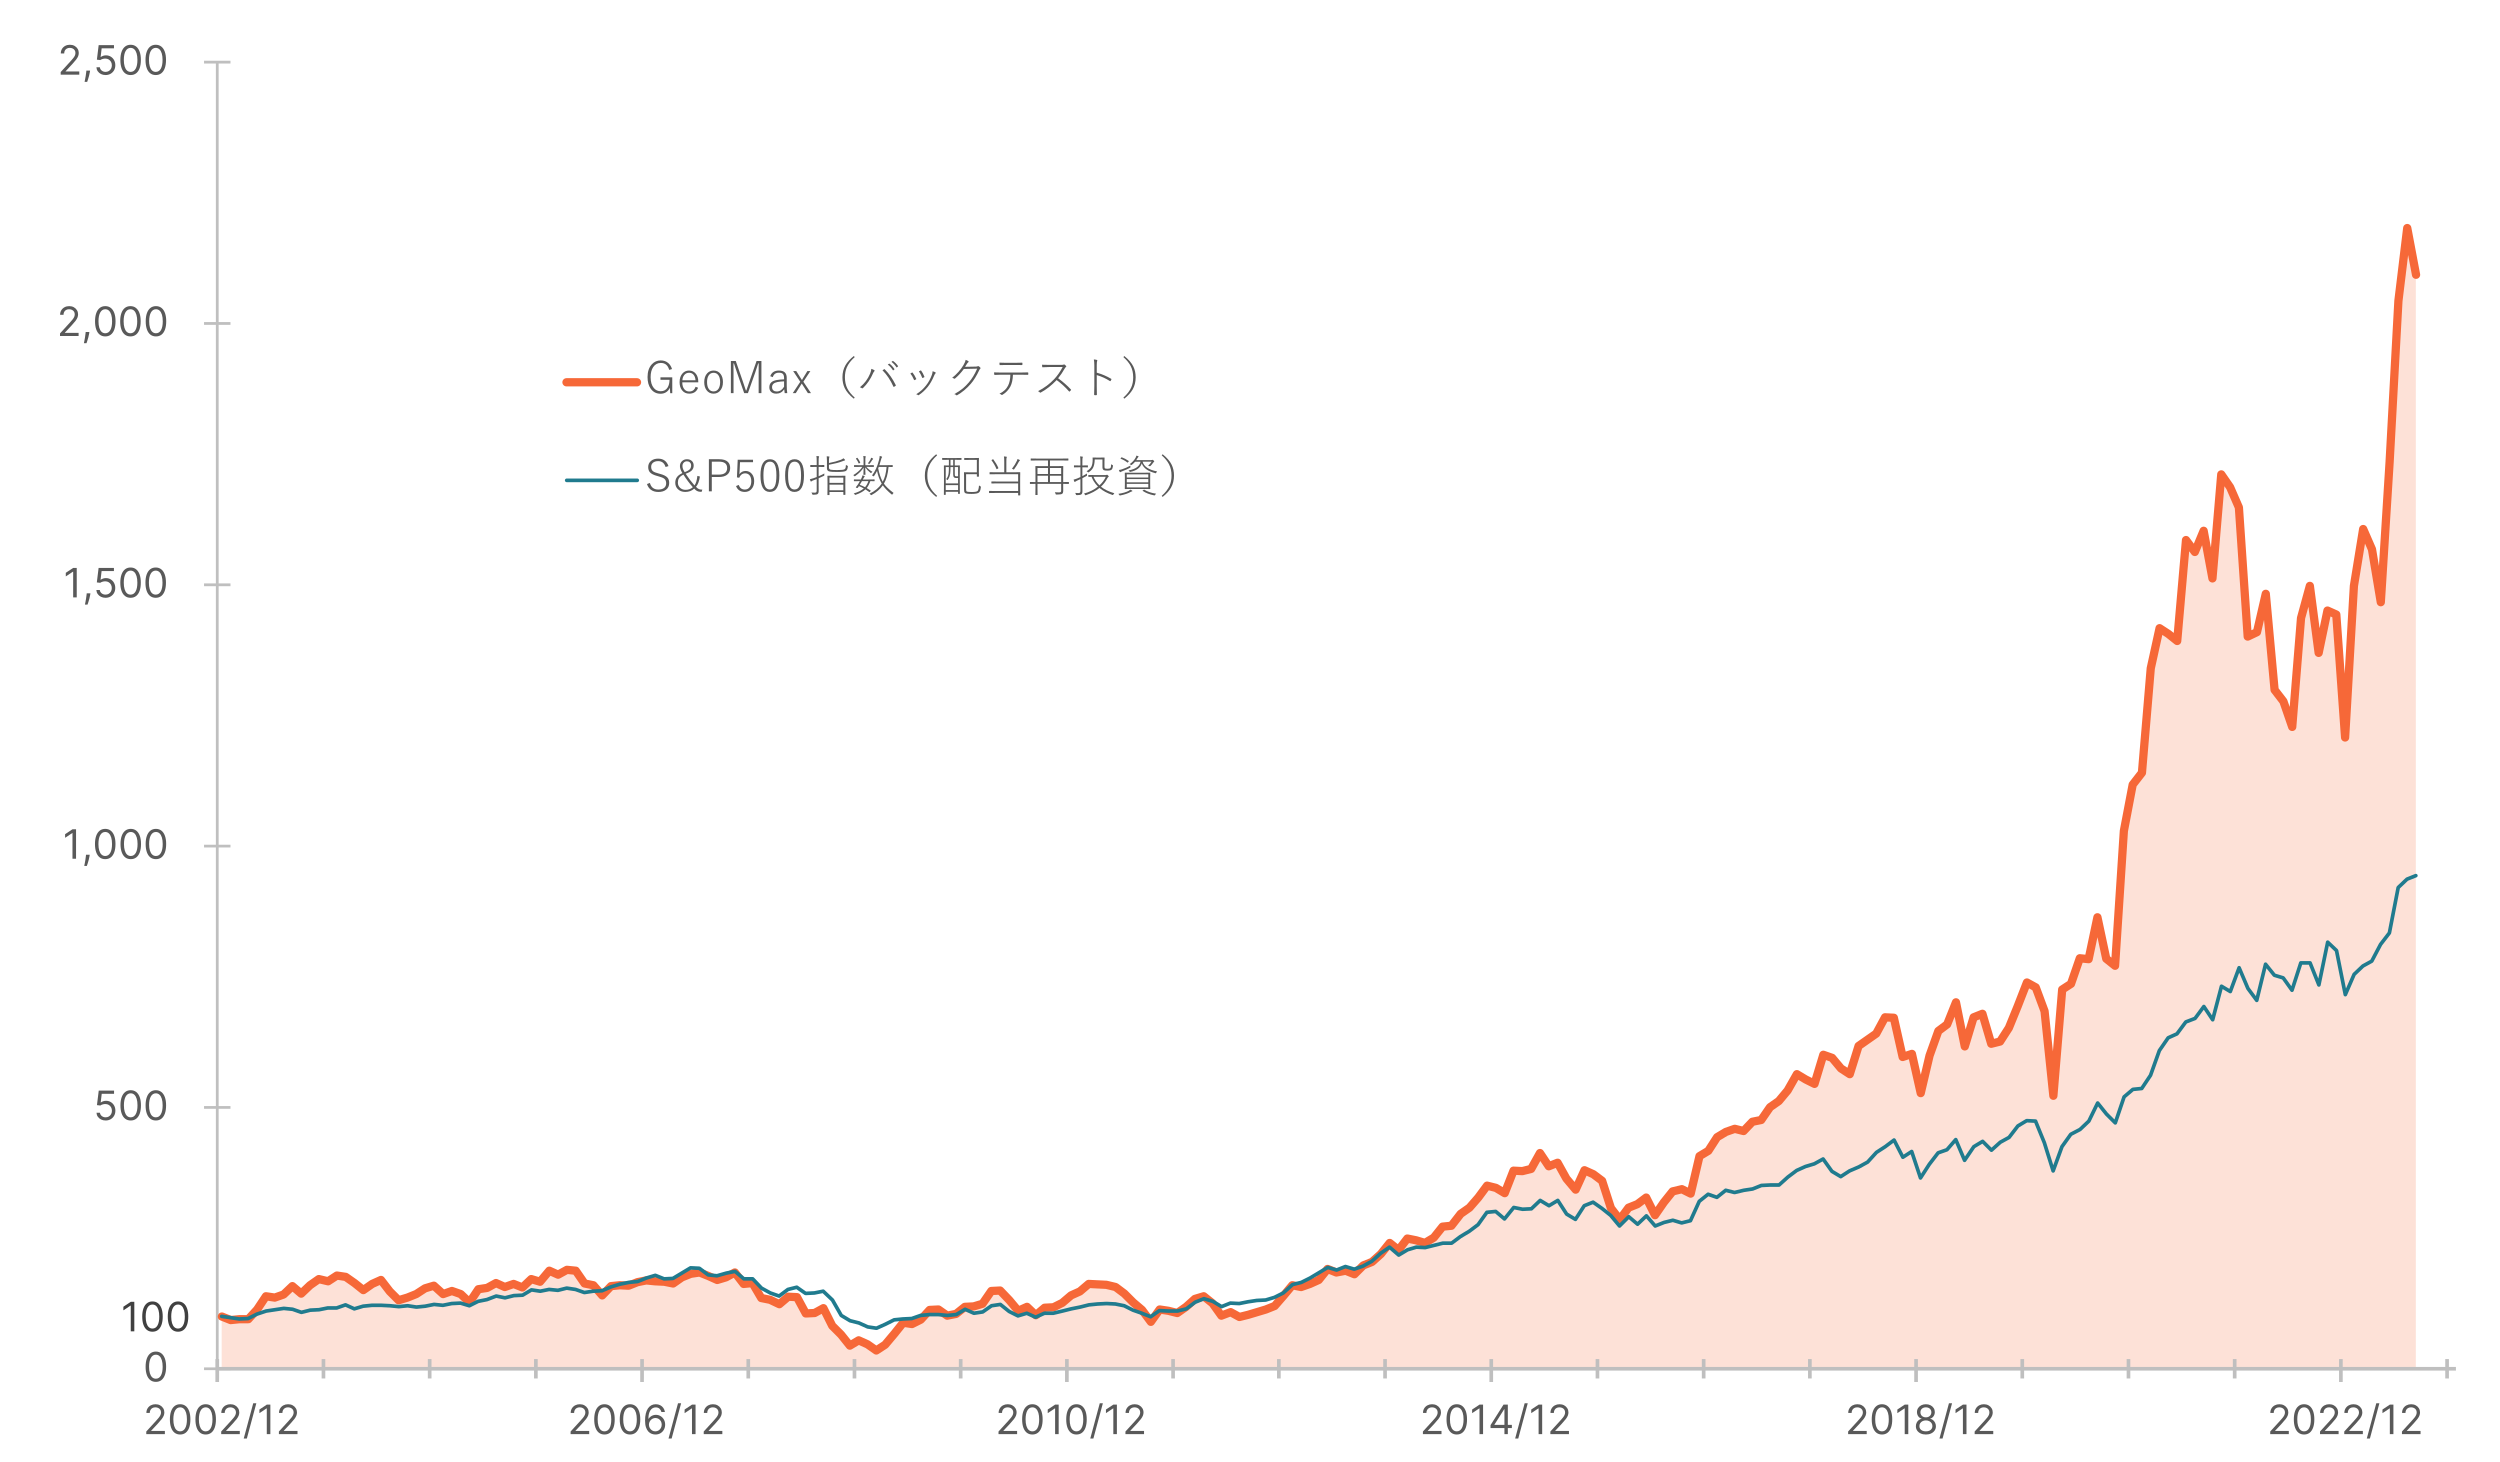 <?xml version="1.0" encoding="UTF-8"?>
<svg id="_レイヤー_2" data-name="レイヤー 2" xmlns="http://www.w3.org/2000/svg" xmlns:xlink="http://www.w3.org/1999/xlink" viewBox="0 0 680.76 398.16">
  <defs>
    <style>
      .cls-1 {
        clip-path: url(#clippath-20);
      }

      .cls-2 {
        clip-path: url(#clippath-11);
      }

      .cls-3 {
        clip-path: url(#clippath-16);
      }

      .cls-4 {
        clip-path: url(#clippath-33);
      }

      .cls-5 {
        clip-path: url(#clippath-41);
      }

      .cls-6 {
        clip-path: url(#clippath-32);
      }

      .cls-7 {
        clip-path: url(#clippath-2);
      }

      .cls-8 {
        clip-path: url(#clippath-13);
      }

      .cls-9 {
        clip-path: url(#clippath-37);
      }

      .cls-10 {
        clip-path: url(#clippath-25);
      }

      .cls-11 {
        stroke-width: .75px;
      }

      .cls-11, .cls-12, .cls-13, .cls-14, .cls-15, .cls-16 {
        fill: none;
      }

      .cls-11, .cls-12, .cls-15, .cls-16 {
        stroke-linejoin: round;
      }

      .cls-11, .cls-15 {
        stroke: #bfbfbf;
      }

      .cls-17 {
        clip-path: url(#clippath-15);
      }

      .cls-18 {
        clip-path: url(#clippath-6);
      }

      .cls-12 {
        stroke: #207b8e;
      }

      .cls-12, .cls-16 {
        stroke-linecap: round;
      }

      .cls-19 {
        clip-path: url(#clippath-40);
      }

      .cls-20 {
        clip-path: url(#clippath-26);
      }

      .cls-13, .cls-14, .cls-21, .cls-22, .cls-23 {
        stroke-width: 0px;
      }

      .cls-24 {
        clip-path: url(#clippath-7);
      }

      .cls-25 {
        clip-path: url(#clippath-21);
      }

      .cls-26 {
        clip-path: url(#clippath-34);
      }

      .cls-27 {
        clip-path: url(#clippath-1);
      }

      .cls-28 {
        clip-path: url(#clippath-4);
      }

      .cls-29 {
        clip-path: url(#clippath-38);
      }

      .cls-14 {
        clip-rule: evenodd;
      }

      .cls-30 {
        clip-path: url(#clippath-36);
      }

      .cls-31 {
        clip-path: url(#clippath-27);
      }

      .cls-32 {
        clip-path: url(#clippath-12);
      }

      .cls-21 {
        fill: #fde1d7;
      }

      .cls-33 {
        clip-path: url(#clippath-24);
      }

      .cls-34 {
        clip-path: url(#clippath-30);
      }

      .cls-22 {
        fill: #595959;
      }

      .cls-35 {
        clip-path: url(#clippath-22);
      }

      .cls-36 {
        clip-path: url(#clippath-9);
      }

      .cls-37 {
        clip-path: url(#clippath);
      }

      .cls-38 {
        clip-path: url(#clippath-39);
      }

      .cls-39 {
        clip-path: url(#clippath-19);
      }

      .cls-40 {
        clip-path: url(#clippath-31);
      }

      .cls-41 {
        clip-path: url(#clippath-3);
      }

      .cls-23 {
        fill: #404040;
      }

      .cls-42 {
        clip-path: url(#clippath-8);
      }

      .cls-16 {
        stroke: #f66838;
        stroke-width: 2.25px;
      }

      .cls-43 {
        clip-path: url(#clippath-29);
      }

      .cls-44 {
        clip-path: url(#clippath-18);
      }

      .cls-45 {
        clip-path: url(#clippath-14);
      }

      .cls-46 {
        clip-path: url(#clippath-17);
      }

      .cls-47 {
        clip-path: url(#clippath-5);
      }

      .cls-48 {
        clip-path: url(#clippath-42);
      }

      .cls-49 {
        clip-path: url(#clippath-10);
      }

      .cls-50 {
        clip-path: url(#clippath-23);
      }

      .cls-51 {
        clip-path: url(#clippath-28);
      }

      .cls-52 {
        clip-path: url(#clippath-35);
      }
    </style>
    <clipPath id="clippath">
      <polygon class="cls-14" points="59.16 373.44 669.48 373.44 669.48 16.8 59.16 16.8 59.16 373.44 59.16 373.44"/>
    </clipPath>
    <clipPath id="clippath-1">
      <polygon class="cls-14" points="0 398.16 680.76 398.16 680.76 0 0 0 0 398.16 0 398.16"/>
    </clipPath>
    <clipPath id="clippath-2">
      <polygon class="cls-14" points="0 398.16 680.76 398.16 680.76 0 0 0 0 398.16 0 398.16"/>
    </clipPath>
    <clipPath id="clippath-3">
      <polygon class="cls-14" points="0 398.16 680.76 398.16 680.76 0 0 0 0 398.16 0 398.16"/>
    </clipPath>
    <clipPath id="clippath-4">
      <polygon class="cls-14" points="0 398.16 680.76 398.16 680.76 0 0 0 0 398.16 0 398.16"/>
    </clipPath>
    <clipPath id="clippath-5">
      <polygon class="cls-14" points="59.16 373.44 669.48 373.44 669.48 16.8 59.16 16.8 59.16 373.44 59.16 373.44"/>
    </clipPath>
    <clipPath id="clippath-6">
      <polygon class="cls-14" points="59.16 373.44 669.48 373.44 669.48 16.8 59.16 16.8 59.16 373.44 59.16 373.44"/>
    </clipPath>
    <clipPath id="clippath-7">
      <polygon class="cls-14" points="0 398.16 680.76 398.16 680.76 0 0 0 0 398.16 0 398.16"/>
    </clipPath>
    <clipPath id="clippath-8">
      <rect class="cls-13" x="0" width="680.76" height="398.16"/>
    </clipPath>
    <clipPath id="clippath-9">
      <polygon class="cls-14" points="0 398.16 680.76 398.16 680.76 0 0 0 0 398.16 0 398.16"/>
    </clipPath>
    <clipPath id="clippath-10">
      <rect class="cls-13" x="0" width="680.76" height="398.16"/>
    </clipPath>
    <clipPath id="clippath-11">
      <polygon class="cls-14" points="0 398.16 680.76 398.16 680.76 0 0 0 0 398.16 0 398.16"/>
    </clipPath>
    <clipPath id="clippath-12">
      <rect class="cls-13" x="0" width="680.76" height="398.16"/>
    </clipPath>
    <clipPath id="clippath-13">
      <polygon class="cls-14" points="0 398.16 680.76 398.16 680.76 0 0 0 0 398.16 0 398.16"/>
    </clipPath>
    <clipPath id="clippath-14">
      <rect class="cls-13" x="0" width="680.76" height="398.16"/>
    </clipPath>
    <clipPath id="clippath-15">
      <polygon class="cls-14" points="0 398.16 680.76 398.16 680.76 0 0 0 0 398.16 0 398.16"/>
    </clipPath>
    <clipPath id="clippath-16">
      <rect class="cls-13" x="0" width="680.76" height="398.16"/>
    </clipPath>
    <clipPath id="clippath-17">
      <polygon class="cls-14" points="0 398.16 680.76 398.16 680.76 0 0 0 0 398.16 0 398.16"/>
    </clipPath>
    <clipPath id="clippath-18">
      <rect class="cls-13" x="0" width="680.76" height="398.16"/>
    </clipPath>
    <clipPath id="clippath-19">
      <polygon class="cls-14" points="0 398.16 680.76 398.16 680.76 0 0 0 0 398.16 0 398.16"/>
    </clipPath>
    <clipPath id="clippath-20">
      <rect class="cls-13" x="0" width="680.76" height="398.16"/>
    </clipPath>
    <clipPath id="clippath-21">
      <polygon class="cls-14" points="0 398.16 680.76 398.16 680.76 0 0 0 0 398.16 0 398.16"/>
    </clipPath>
    <clipPath id="clippath-22">
      <rect class="cls-13" x="0" width="680.76" height="398.16"/>
    </clipPath>
    <clipPath id="clippath-23">
      <polygon class="cls-14" points="0 398.16 680.76 398.16 680.76 0 0 0 0 398.16 0 398.16"/>
    </clipPath>
    <clipPath id="clippath-24">
      <rect class="cls-13" x="0" width="680.76" height="398.16"/>
    </clipPath>
    <clipPath id="clippath-25">
      <polygon class="cls-14" points="0 398.16 680.76 398.16 680.76 0 0 0 0 398.16 0 398.16"/>
    </clipPath>
    <clipPath id="clippath-26">
      <rect class="cls-13" x="0" width="680.76" height="398.16"/>
    </clipPath>
    <clipPath id="clippath-27">
      <polygon class="cls-14" points="0 398.16 680.76 398.16 680.76 0 0 0 0 398.16 0 398.16"/>
    </clipPath>
    <clipPath id="clippath-28">
      <rect class="cls-13" x="0" width="680.76" height="398.16"/>
    </clipPath>
    <clipPath id="clippath-29">
      <polygon class="cls-14" points="0 398.16 680.76 398.16 680.76 0 0 0 0 398.16 0 398.16"/>
    </clipPath>
    <clipPath id="clippath-30">
      <rect class="cls-13" x="0" width="680.76" height="398.16"/>
    </clipPath>
    <clipPath id="clippath-31">
      <polygon class="cls-14" points="0 398.16 680.76 398.16 680.76 0 0 0 0 398.16 0 398.16"/>
    </clipPath>
    <clipPath id="clippath-32">
      <rect class="cls-13" x="0" width="680.76" height="398.16"/>
    </clipPath>
    <clipPath id="clippath-33">
      <polygon class="cls-14" points="0 398.16 680.76 398.16 680.76 0 0 0 0 398.16 0 398.16"/>
    </clipPath>
    <clipPath id="clippath-34">
      <polygon class="cls-14" points="0 398.16 680.76 398.16 680.76 0 0 0 0 398.16 0 398.16"/>
    </clipPath>
    <clipPath id="clippath-35">
      <rect class="cls-13" x="0" width="680.76" height="398.16"/>
    </clipPath>
    <clipPath id="clippath-36">
      <polygon class="cls-14" points="0 398.16 680.76 398.16 680.76 0 0 0 0 398.16 0 398.16"/>
    </clipPath>
    <clipPath id="clippath-37">
      <rect class="cls-13" x="0" width="680.76" height="398.16"/>
    </clipPath>
    <clipPath id="clippath-38">
      <polygon class="cls-14" points="0 398.16 680.76 398.16 680.76 0 0 0 0 398.16 0 398.16"/>
    </clipPath>
    <clipPath id="clippath-39">
      <polygon class="cls-14" points="0 398.16 680.76 398.16 680.76 0 0 0 0 398.16 0 398.16"/>
    </clipPath>
    <clipPath id="clippath-40">
      <rect class="cls-13" x="0" width="680.76" height="398.16"/>
    </clipPath>
    <clipPath id="clippath-41">
      <polygon class="cls-14" points="0 398.16 680.76 398.16 680.76 0 0 0 0 398.16 0 398.16"/>
    </clipPath>
    <clipPath id="clippath-42">
      <rect class="cls-13" x="0" width="680.76" height="398.16"/>
    </clipPath>
  </defs>
  <g id="cumlative_rtn_ol">
    <g>
      <g class="cls-37">
        <polygon class="cls-21" points="60.36 358.44 62.76 359.4 65.16 359.28 67.56 359.16 69.96 356.64 72.48 352.92 74.88 353.28 77.28 352.44 79.68 350.28 82.08 352.2 84.48 349.92 86.88 348.36 89.28 348.96 91.68 347.4 94.08 347.76 96.48 349.44 98.88 351.36 101.28 349.56 103.8 348.6 106.2 351.6 108.6 354.12 111 353.4 113.4 352.44 115.8 350.88 118.2 350.04 120.6 352.32 123 351.6 125.4 352.32 127.8 354.6 130.2 351 132.6 350.64 135.12 349.44 137.52 350.52 139.92 349.68 142.32 350.52 144.72 348.24 147.12 348.96 149.52 345.96 151.92 347.04 154.32 345.84 156.72 346.08 159.12 349.44 161.52 349.92 163.92 352.68 166.44 350.28 168.84 349.92 171.24 350.04 173.64 349.08 176.04 348.72 178.44 348.84 180.84 348.96 183.24 349.56 185.64 347.88 188.04 346.92 190.44 346.56 192.84 347.52 195.24 348.48 197.76 347.88 200.16 346.44 202.56 349.56 204.96 349.44 207.36 353.52 209.76 353.88 212.16 355.08 214.56 353.04 216.96 353.28 219.36 357.72 221.76 357.48 224.16 356.28 226.68 361.08 229.08 363.36 231.48 366.36 233.88 364.92 236.28 366 238.68 367.68 241.08 366.12 243.48 363.12 245.88 360.12 248.28 360.48 250.68 359.28 253.08 356.76 255.48 356.52 258 358.2 260.4 357.72 262.8 355.92 265.2 355.68 267.6 355.08 270 351.6 272.4 351.48 274.8 354.12 277.2 357 279.6 355.92 282 358.08 284.4 356.04 286.8 355.92 289.32 354.72 291.72 352.8 294.12 351.6 296.52 349.56 298.92 349.68 301.32 349.8 303.72 350.4 306.12 352.2 308.52 354.6 310.92 356.76 313.32 360 315.72 356.52 318.12 357 320.64 357.6 323.04 355.8 325.44 353.64 327.84 352.92 330.24 354.84 332.64 358.2 335.04 357.36 337.44 358.68 339.84 357.96 342.24 357.24 344.64 356.64 347.04 355.68 349.44 352.92 351.96 350.04 354.36 350.52 356.76 349.68 359.16 348.6 361.56 345.48 363.96 346.56 366.36 346.08 368.76 347.04 371.16 344.52 373.56 343.56 375.96 341.52 378.36 338.52 380.88 340.32 383.28 337.32 385.68 337.8 388.08 338.4 390.48 336.96 392.88 333.96 395.28 333.72 397.68 330.48 400.08 328.92 402.48 326.04 404.88 322.92 407.28 323.52 409.68 324.96 412.2 318.72 414.6 318.96 417 318.24 419.4 313.92 421.8 317.64 424.2 316.56 426.6 321 429 323.88 431.4 318.72 433.8 319.8 436.2 321.6 438.6 329.04 441 332.16 443.52 328.8 445.92 327.84 448.32 326.04 450.72 330.96 453.12 327.48 455.52 324.48 457.92 323.76 460.32 325.08 462.72 314.88 465.12 313.32 467.52 309.6 469.92 308.16 472.32 307.44 474.84 307.92 477.24 305.4 479.64 305.04 482.04 301.44 484.44 299.88 486.84 297 489.24 292.44 491.64 294 494.04 295.2 496.44 287.16 498.84 288.12 501.24 291 503.64 292.44 506.16 284.88 508.56 283.08 510.96 281.52 513.36 277.08 515.76 277.08 518.16 287.76 520.56 287.04 522.96 297.6 525.36 287.4 527.76 280.68 530.16 278.88 532.56 272.88 534.96 285 537.48 277.08 539.88 276 542.28 284.16 544.68 283.68 547.08 279.84 549.48 273.96 551.88 267.48 554.28 268.92 556.68 275.4 559.08 298.32 561.48 269.52 563.88 267.96 566.4 260.88 568.8 261.12 571.2 249.72 573.6 261.12 576 262.92 578.4 226.32 580.8 213.6 583.2 210.36 585.6 181.92 588 171.12 590.4 172.68 592.8 174.6 595.2 147.12 597.72 150.36 600.12 144.48 602.52 157.56 604.92 129.24 607.32 132.72 609.72 138.24 612.12 173.4 614.52 172.08 616.92 161.76 619.32 187.92 621.72 190.92 624.12 197.88 626.52 168.24 629.04 159.6 631.44 177.72 633.84 166.2 636.24 167.28 638.64 200.88 641.04 159.6 643.44 144.12 645.84 149.52 648.24 164.04 650.64 125.76 653.04 81.96 655.44 62.04 657.84 74.88 657.84 372.72 655.44 372.72 653.04 372.72 650.64 372.72 648.24 372.72 645.84 372.72 643.44 372.72 641.04 372.72 638.64 372.72 636.24 372.72 633.84 372.72 631.44 372.72 629.04 372.72 626.52 372.72 624.12 372.72 621.72 372.72 619.32 372.72 616.92 372.72 614.52 372.72 612.12 372.72 609.72 372.72 607.32 372.72 604.92 372.72 602.52 372.72 600.12 372.72 597.72 372.72 595.2 372.72 592.8 372.72 590.4 372.72 588 372.72 585.6 372.72 583.2 372.72 580.8 372.72 578.4 372.72 576 372.72 573.6 372.72 571.2 372.72 568.8 372.72 566.4 372.72 563.88 372.72 561.48 372.72 559.08 372.72 556.68 372.72 554.28 372.72 551.88 372.72 549.48 372.72 547.08 372.72 544.68 372.72 542.28 372.72 539.88 372.72 537.48 372.72 534.96 372.72 532.56 372.72 530.16 372.72 527.76 372.72 525.36 372.72 522.96 372.72 520.56 372.72 518.16 372.72 515.76 372.72 513.36 372.72 510.96 372.72 508.56 372.72 506.16 372.72 503.64 372.72 501.24 372.72 498.84 372.72 496.44 372.72 494.04 372.72 491.64 372.72 489.24 372.72 486.84 372.72 484.44 372.72 482.04 372.72 479.64 372.72 477.24 372.72 474.84 372.72 472.32 372.72 469.92 372.72 467.52 372.72 465.12 372.72 462.72 372.72 460.32 372.72 457.92 372.72 455.52 372.72 453.12 372.72 450.72 372.72 448.32 372.72 445.92 372.72 443.52 372.72 441 372.72 438.6 372.72 436.2 372.72 433.8 372.72 431.4 372.72 429 372.72 426.6 372.72 424.2 372.72 421.8 372.72 419.4 372.72 417 372.72 414.6 372.72 412.2 372.72 409.68 372.72 407.28 372.72 404.88 372.72 402.48 372.72 400.08 372.72 397.68 372.72 395.28 372.72 392.88 372.72 390.48 372.72 388.08 372.72 385.68 372.72 383.28 372.72 380.88 372.72 378.36 372.72 375.96 372.72 373.56 372.72 371.16 372.72 368.76 372.72 366.36 372.72 363.96 372.72 361.56 372.72 359.16 372.72 356.76 372.72 354.36 372.72 351.96 372.72 349.44 372.72 347.04 372.72 344.64 372.72 342.24 372.72 339.84 372.72 337.44 372.72 335.04 372.72 332.64 372.72 330.24 372.72 327.84 372.72 325.44 372.72 323.04 372.72 320.64 372.72 318.12 372.72 315.72 372.72 313.32 372.72 310.92 372.72 308.52 372.72 306.12 372.72 303.72 372.72 301.32 372.72 298.92 372.72 296.52 372.72 294.12 372.72 291.72 372.72 289.32 372.72 286.8 372.72 284.4 372.72 282 372.72 279.6 372.72 277.2 372.72 274.8 372.72 272.4 372.72 270 372.72 267.6 372.72 265.2 372.72 262.8 372.72 260.4 372.72 258 372.72 255.48 372.72 253.08 372.72 250.68 372.72 248.28 372.72 245.88 372.72 243.48 372.72 241.08 372.72 238.68 372.72 236.28 372.72 233.88 372.72 231.48 372.72 229.08 372.72 226.68 372.72 224.16 372.72 221.76 372.72 219.36 372.72 216.96 372.72 214.56 372.72 212.16 372.72 209.76 372.72 207.36 372.72 204.96 372.72 202.56 372.72 200.16 372.72 197.76 372.72 195.24 372.72 192.84 372.72 190.44 372.72 188.04 372.72 185.64 372.72 183.24 372.72 180.84 372.72 178.44 372.72 176.04 372.72 173.64 372.72 171.24 372.72 168.84 372.72 166.44 372.72 163.92 372.72 161.52 372.72 159.12 372.72 156.72 372.72 154.32 372.72 151.92 372.72 149.52 372.72 147.12 372.72 144.72 372.72 142.32 372.72 139.92 372.72 137.52 372.72 135.12 372.72 132.6 372.72 130.2 372.72 127.8 372.72 125.4 372.72 123 372.72 120.6 372.72 118.2 372.72 115.8 372.72 113.4 372.72 111 372.72 108.6 372.72 106.2 372.72 103.8 372.72 101.28 372.72 98.88 372.72 96.48 372.72 94.08 372.72 91.68 372.72 89.28 372.72 86.88 372.72 84.48 372.72 82.08 372.72 79.68 372.72 77.28 372.72 74.88 372.72 72.48 372.72 69.96 372.72 67.56 372.72 65.16 372.72 62.76 372.72 60.36 372.72 60.36 358.44 60.36 358.44"/>
      </g>
      <g class="cls-27">
        <line class="cls-11" x1="59.16" y1="372.72" x2="59.16" y2="16.92"/>
      </g>
      <g class="cls-7">
        <path class="cls-11" d="m55.56,372.72h7.2m-7.2-71.16h7.2m-7.2-71.16h7.2m-7.2-71.16h7.2m-7.2-71.16h7.2m-7.2-71.16h7.2"/>
      </g>
      <g class="cls-41">
        <line class="cls-15" x1="59.16" y1="372.72" x2="668.76" y2="372.72"/>
      </g>
      <g class="cls-28">
        <path class="cls-15" d="m59.16,370.08v5.28m28.92-5.28v5.28m28.92-5.28v5.28m28.92-5.28v5.28m28.92-5.28v5.28m28.92-5.28v5.28m28.92-5.28v5.28m28.92-5.28v5.28m28.92-5.28v5.28m28.92-5.28v5.28m28.8-5.28v5.28m28.92-5.28v5.28m28.92-5.28v5.28m28.92-5.28v5.28m28.92-5.28v5.28m28.92-5.28v5.28m28.92-5.28v5.28m28.92-5.28v5.28m28.92-5.28v5.28m28.92-5.28v5.28m28.92-5.28v5.28m28.92-5.28v5.28m-607.2-2.64v3.6m115.68-3.6v3.6m115.68-3.6v3.6m115.56-3.6v3.6m115.68-3.6v3.6m115.68-3.6v3.6"/>
      </g>
      <g class="cls-47">
        <polyline class="cls-16" points="60.42 358.5 62.82 359.46 65.22 359.22 67.62 359.22 70.02 356.58 72.42 352.98 74.82 353.34 77.22 352.5 79.62 350.22 82.02 352.26 84.42 349.98 86.82 348.3 89.34 348.9 91.74 347.34 94.14 347.7 96.54 349.38 98.94 351.3 101.34 349.62 103.74 348.54 106.14 351.66 108.54 354.06 110.94 353.34 113.34 352.38 115.74 350.82 118.14 350.1 120.66 352.38 123.06 351.54 125.46 352.38 127.86 354.66 130.26 351.06 132.66 350.7 135.06 349.38 137.46 350.46 139.86 349.62 142.26 350.58 144.66 348.3 147.06 349.02 149.58 346.02 151.98 347.1 154.38 345.78 156.78 346.02 159.18 349.5 161.58 349.98 163.98 352.74 166.38 350.22 168.78 349.98 171.18 350.1 173.58 349.14 175.98 348.66 178.38 348.9 180.9 349.02 183.3 349.5 185.7 347.82 188.1 346.86 190.5 346.5 192.9 347.46 195.3 348.54 197.7 347.82 200.1 346.5 202.5 349.62 204.9 349.38 207.3 353.46 209.7 353.94 212.22 355.14 214.62 353.1 217.02 353.22 219.42 357.66 221.82 357.54 224.22 356.22 226.62 361.02 229.02 363.42 231.42 366.42 233.82 364.98 236.22 366.06 238.62 367.74 241.02 366.18 243.54 363.18 245.94 360.18 248.34 360.54 250.74 359.34 253.14 356.7 255.54 356.58 257.94 358.26 260.34 357.78 262.74 355.86 265.14 355.74 267.54 355.02 269.94 351.54 272.34 351.42 274.86 354.06 277.26 356.94 279.66 355.86 282.06 358.14 284.46 356.1 286.86 355.98 289.26 354.78 291.66 352.74 294.06 351.66 296.46 349.62 298.86 349.74 301.26 349.86 303.78 350.46 306.18 352.26 308.58 354.66 310.98 356.7 313.38 359.94 315.78 356.58 318.18 356.94 320.58 357.54 322.98 355.86 325.38 353.7 327.78 352.98 330.18 354.9 332.58 358.26 335.1 357.3 337.5 358.62 339.9 358.02 342.3 357.3 344.7 356.58 347.1 355.62 349.5 352.86 351.9 349.98 354.3 350.46 356.7 349.62 359.1 348.54 361.5 345.54 363.9 346.5 366.42 346.02 368.82 346.98 371.22 344.58 373.62 343.62 376.02 341.46 378.42 338.46 380.82 340.38 383.22 337.26 385.62 337.74 388.02 338.46 390.42 337.02 392.82 334.02 395.22 333.78 397.74 330.54 400.14 328.86 402.54 326.1 404.94 322.86 407.34 323.46 409.74 324.9 412.14 318.78 414.54 318.9 416.94 318.3 419.34 313.98 421.74 317.58 424.14 316.62 426.54 320.94 429.06 323.94 431.46 318.66 433.86 319.74 436.26 321.54 438.66 328.98 441.06 332.1 443.46 328.86 445.86 327.9 448.26 326.1 450.66 330.9 453.06 327.42 455.46 324.42 457.98 323.82 460.38 325.02 462.78 314.82 465.18 313.38 467.58 309.66 469.98 308.22 472.38 307.38 474.78 307.98 477.18 305.46 479.58 304.98 481.98 301.5 484.38 299.82 486.78 296.94 489.3 292.5 491.7 293.94 494.1 295.14 496.5 287.22 498.9 288.06 501.3 290.94 503.7 292.5 506.1 284.82 508.5 283.14 510.9 281.46 513.3 277.02 515.7 277.14 518.1 287.82 520.62 286.98 523.02 297.66 525.42 287.46 527.82 280.74 530.22 278.94 532.62 272.94 535.02 284.94 537.42 277.02 539.82 276.06 542.22 284.22 544.62 283.62 547.02 279.9 549.42 274.02 551.94 267.54 554.34 268.86 556.74 275.34 559.14 298.38 561.54 269.46 563.94 267.9 566.34 260.94 568.74 261.18 571.14 249.78 573.54 261.06 575.94 262.98 578.34 226.26 580.74 213.66 583.26 210.42 585.66 181.98 588.06 171.06 590.46 172.62 592.86 174.54 595.26 147.06 597.66 150.3 600.06 144.54 602.46 157.5 604.86 129.18 607.26 132.66 609.66 138.18 612.06 173.34 614.58 172.14 616.98 161.7 619.38 187.86 621.78 190.98 624.18 197.94 626.58 168.3 628.98 159.54 631.38 177.78 633.78 166.26 636.18 167.34 638.58 200.82 640.98 159.54 643.5 144.06 645.9 149.58 648.3 163.98 650.7 125.82 653.1 81.9 655.5 62.1 657.9 74.82"/>
      </g>
      <g class="cls-18">
        <polyline class="cls-12" points="60.36 358.44 62.76 358.8 65.16 359.16 67.56 359.04 69.96 357.84 72.48 357 74.88 356.64 77.28 356.28 79.68 356.52 82.08 357.36 84.48 356.76 86.88 356.64 89.28 356.16 91.68 356.16 94.08 355.32 96.48 356.4 98.88 355.68 101.28 355.44 103.8 355.44 106.2 355.56 108.6 355.8 111 355.56 113.4 355.92 115.8 355.68 118.2 355.2 120.6 355.44 123 354.96 125.4 354.84 127.8 355.56 130.2 354.36 132.6 353.88 135.12 352.92 137.52 353.4 139.92 352.8 142.32 352.68 144.72 351.24 147.12 351.6 149.52 351.12 151.92 351.36 154.32 350.76 156.72 351.12 159.12 351.96 161.52 351.6 163.92 351.48 166.44 350.4 168.84 349.68 171.24 349.2 173.64 348.96 176.04 348 178.44 347.28 180.84 348.24 183.24 348.12 185.64 346.68 188.04 345.24 190.44 345.36 192.84 347.16 195.24 347.4 197.76 346.68 200.16 346.2 202.56 348.24 204.96 348.24 207.36 350.76 209.76 352.08 212.16 352.92 214.56 351.12 216.96 350.52 219.36 352.2 221.76 352.08 224.16 351.6 226.68 354 229.08 358.2 231.48 359.64 233.88 360.24 236.28 361.32 238.68 361.68 241.08 360.6 243.48 359.4 245.88 359.16 248.28 359.04 250.68 358.2 253.08 357.96 255.48 357.96 258 358.2 260.4 357.96 262.8 356.52 265.2 357.6 267.6 357.24 270 355.56 272.4 355.2 274.8 357.12 277.2 358.32 279.6 357.6 282 358.68 284.4 357.6 286.8 357.6 289.32 357 291.72 356.4 294.12 355.92 296.52 355.32 298.92 355.08 301.32 354.96 303.72 355.08 306.12 355.56 308.52 356.76 310.92 357.6 313.32 358.56 315.72 356.88 318.12 357 320.64 357 323.04 356.4 325.44 354.6 327.84 353.64 330.24 354.36 332.64 355.8 335.04 354.84 337.44 354.96 339.84 354.48 342.24 354.12 344.64 354 347.04 353.28 349.44 352.08 351.96 349.8 354.36 349.2 356.76 348 359.16 346.56 361.56 345.12 363.96 345.84 366.36 344.88 368.76 345.6 371.16 344.76 373.56 343.44 375.96 341.28 378.36 339.6 380.88 341.76 383.28 340.32 385.68 339.6 388.08 339.72 390.48 339.12 392.88 338.52 395.28 338.52 397.68 336.72 400.08 335.28 402.48 333.48 404.88 330.12 407.28 329.88 409.68 331.92 412.2 328.8 414.6 329.28 417 329.16 419.4 326.88 421.8 328.32 424.2 326.88 426.6 330.6 429 332.04 431.4 328.32 433.8 327.36 436.2 329.04 438.6 330.96 441 333.84 443.52 331.32 445.92 333.36 448.32 331.08 450.72 333.84 453.12 332.88 455.52 332.28 457.92 333 460.32 332.4 462.72 327.12 465.12 325.2 467.52 326.04 469.92 324.12 472.32 324.72 474.84 324.12 477.24 323.76 479.64 322.8 482.04 322.68 484.44 322.68 486.84 320.52 489.24 318.72 491.64 317.64 494.04 316.92 496.44 315.6 498.84 318.96 501.24 320.4 503.64 318.84 506.16 317.76 508.56 316.44 510.96 313.8 513.36 312.24 515.76 310.44 518.16 315.12 520.56 313.56 522.96 320.76 525.36 317.04 527.76 313.92 530.16 313.08 532.56 310.32 534.96 315.96 537.48 312.24 539.88 310.8 542.28 313.2 544.68 311.04 547.08 309.72 549.48 306.6 551.88 305.16 554.28 305.28 556.68 311.16 559.08 318.84 561.48 312.24 563.88 308.88 566.4 307.56 568.8 305.28 571.2 300.36 573.6 303.36 576 305.76 578.4 298.68 580.8 296.64 583.2 296.4 585.6 292.8 588 286.08 590.4 282.6 592.8 281.52 595.2 278.28 597.72 277.32 600.12 274.08 602.52 277.68 604.92 268.56 607.32 270 609.72 263.52 612.12 269.16 614.52 272.4 616.92 262.56 619.32 265.56 621.72 266.28 624.12 269.64 626.52 262.2 629.04 262.2 631.44 268.2 633.84 256.56 636.24 258.84 638.64 270.84 641.04 265.32 643.44 263.04 645.84 261.72 648.24 257.16 650.64 254.04 653.04 241.68 655.44 239.4 657.84 238.44"/>
      </g>
      <g class="cls-24">
        <g class="cls-42">
          <g>
            <path class="cls-23" d="m36.575,354.493v8.029h-.972v-7.01h-.047l-1.96,1.302v-.988l2.007-1.333h.972Z"/>
            <path class="cls-23" d="m41.521,362.632c-.591,0-1.094-.161-1.51-.483-.416-.323-.733-.792-.953-1.408-.219-.615-.329-1.359-.329-2.232,0-.867.11-1.609.331-2.225.221-.615.54-1.086.957-1.411.417-.326.918-.488,1.504-.488s1.086.162,1.503.488c.417.325.735.796.957,1.411.221.615.331,1.357.331,2.225,0,.873-.11,1.617-.329,2.232-.22.616-.537,1.085-.953,1.408-.416.322-.919.483-1.509.483Zm0-.862c.585,0,1.04-.282,1.364-.847.324-.564.486-1.369.486-2.415,0-.695-.074-1.287-.221-1.775-.148-.489-.359-.861-.635-1.118-.276-.256-.607-.384-.994-.384-.581,0-1.034.285-1.36.856-.327.571-.49,1.378-.49,2.421,0,.695.073,1.286.219,1.772.146.485.357.855.633,1.109.276.253.608.38.998.38Z"/>
            <path class="cls-23" d="m48.476,362.632c-.591,0-1.094-.161-1.51-.483-.416-.323-.733-.792-.953-1.408-.219-.615-.329-1.359-.329-2.232,0-.867.11-1.609.331-2.225.221-.615.54-1.086.957-1.411.417-.326.918-.488,1.504-.488s1.086.162,1.503.488c.417.325.735.796.957,1.411.221.615.331,1.357.331,2.225,0,.873-.11,1.617-.329,2.232-.22.616-.537,1.085-.953,1.408-.416.322-.919.483-1.509.483Zm0-.862c.585,0,1.04-.282,1.364-.847.324-.564.486-1.369.486-2.415,0-.695-.074-1.287-.221-1.775-.148-.489-.359-.861-.635-1.118-.276-.256-.607-.384-.994-.384-.581,0-1.034.285-1.36.856-.327.571-.49,1.378-.49,2.421,0,.695.073,1.286.219,1.772.146.485.357.855.633,1.109.276.253.608.38.998.38Z"/>
          </g>
        </g>
      </g>
      <g class="cls-36">
        <g class="cls-49">
          <path class="cls-22" d="m42.442,376.288c-.591,0-1.094-.161-1.51-.483-.416-.323-.733-.792-.953-1.408-.219-.615-.329-1.359-.329-2.232,0-.867.11-1.609.331-2.225.221-.615.54-1.086.957-1.411.417-.326.918-.488,1.504-.488s1.086.162,1.503.488c.417.325.735.796.957,1.411.221.615.331,1.357.331,2.225,0,.873-.11,1.617-.329,2.232-.22.616-.537,1.085-.953,1.408-.416.322-.919.483-1.509.483Zm0-.862c.585,0,1.04-.282,1.364-.847.324-.564.486-1.369.486-2.415,0-.695-.074-1.287-.221-1.775-.148-.489-.359-.861-.635-1.118-.276-.256-.607-.384-.994-.384-.581,0-1.034.285-1.36.856-.327.571-.49,1.378-.49,2.421,0,.695.073,1.286.219,1.772.146.485.357.855.633,1.109.276.253.608.38.998.38Z"/>
        </g>
      </g>
      <g class="cls-2">
        <g class="cls-32">
          <g>
            <path class="cls-22" d="m28.769,305.116c-.46,0-.875-.091-1.243-.274-.369-.183-.664-.434-.886-.752-.222-.319-.344-.683-.365-1.09h.941c.037.363.202.663.496.899s.646.354,1.057.354c.329,0,.623-.077.88-.231s.46-.366.608-.637c.147-.271.221-.577.221-.919,0-.351-.076-.664-.229-.939s-.363-.493-.629-.652c-.267-.16-.571-.241-.914-.243-.246-.003-.498.034-.756.111s-.472.176-.639.296l-.91-.109.486-3.952h4.171v.862h-3.356l-.282,2.368h.047c.165-.131.371-.239.62-.325.248-.086.507-.129.776-.129.492,0,.93.116,1.315.351.386.233.689.554.91.958.221.405.331.868.331,1.389,0,.512-.114.969-.343,1.37-.229.4-.543.717-.943.948s-.854.347-1.364.347Z"/>
            <path class="cls-22" d="m35.591,305.116c-.591,0-1.094-.161-1.51-.483-.416-.323-.733-.792-.953-1.408-.219-.615-.329-1.359-.329-2.232,0-.867.11-1.609.331-2.225.221-.615.54-1.086.957-1.411.417-.326.918-.488,1.504-.488s1.086.162,1.503.488c.417.325.735.796.957,1.411.221.615.331,1.357.331,2.225,0,.873-.11,1.617-.329,2.232-.22.616-.537,1.085-.953,1.408-.416.322-.919.483-1.509.483Zm0-.862c.585,0,1.04-.282,1.364-.847.324-.564.486-1.369.486-2.415,0-.695-.074-1.287-.221-1.775-.148-.489-.359-.861-.635-1.118-.276-.256-.607-.384-.994-.384-.581,0-1.034.285-1.36.856-.327.571-.49,1.378-.49,2.421,0,.695.073,1.286.219,1.772.146.485.357.855.633,1.109.276.253.608.38.998.38Z"/>
            <path class="cls-22" d="m42.436,305.116c-.591,0-1.094-.161-1.51-.483-.416-.323-.733-.792-.953-1.408-.219-.615-.329-1.359-.329-2.232,0-.867.11-1.609.331-2.225.221-.615.54-1.086.957-1.411.417-.326.918-.488,1.504-.488s1.086.162,1.503.488c.417.325.735.796.957,1.411.221.615.331,1.357.331,2.225,0,.873-.11,1.617-.329,2.232-.22.616-.537,1.085-.953,1.408-.416.322-.919.483-1.509.483Zm0-.862c.585,0,1.04-.282,1.364-.847.324-.564.486-1.369.486-2.415,0-.695-.074-1.287-.221-1.775-.148-.489-.359-.861-.635-1.118-.276-.256-.607-.384-.994-.384-.581,0-1.034.285-1.36.856-.327.571-.49,1.378-.49,2.421,0,.695.073,1.286.219,1.772.146.485.357.855.633,1.109.276.253.608.38.998.38Z"/>
          </g>
        </g>
      </g>
      <g class="cls-8">
        <g class="cls-45">
          <g>
            <path class="cls-22" d="m20.708,225.814v8.029h-.972v-7.01h-.047l-1.96,1.302v-.988l2.007-1.333h.972Z"/>
            <path class="cls-22" d="m24.431,232.745l-.063.423c-.044.299-.112.617-.202.957-.09.34-.184.66-.281.961-.097.3-.176.539-.239.717h-.706c.034-.167.079-.388.133-.662.055-.274.111-.581.167-.92.056-.338.103-.684.139-1.036l.047-.439h1.004Z"/>
            <path class="cls-22" d="m28.655,233.952c-.591,0-1.094-.161-1.51-.483-.416-.323-.733-.792-.953-1.408-.219-.615-.329-1.359-.329-2.232,0-.867.11-1.609.331-2.225.221-.615.54-1.086.957-1.411.417-.326.918-.488,1.504-.488s1.086.162,1.503.488c.417.325.735.796.957,1.411.221.615.331,1.357.331,2.225,0,.873-.11,1.617-.329,2.232-.22.616-.537,1.085-.953,1.408-.416.322-.919.483-1.509.483Zm0-.862c.585,0,1.04-.282,1.364-.847.324-.564.486-1.369.486-2.415,0-.695-.074-1.287-.221-1.775-.148-.489-.359-.861-.635-1.118-.276-.256-.607-.384-.994-.384-.581,0-1.034.285-1.36.856-.327.571-.49,1.378-.49,2.421,0,.695.073,1.286.219,1.772.146.485.357.855.633,1.109.276.253.608.38.998.38Z"/>
            <path class="cls-22" d="m35.61,233.952c-.591,0-1.094-.161-1.51-.483-.416-.323-.733-.792-.953-1.408-.219-.615-.329-1.359-.329-2.232,0-.867.11-1.609.331-2.225.221-.615.54-1.086.957-1.411.417-.326.918-.488,1.504-.488s1.086.162,1.503.488c.417.325.735.796.957,1.411.221.615.331,1.357.331,2.225,0,.873-.11,1.617-.329,2.232-.22.616-.537,1.085-.953,1.408-.416.322-.919.483-1.509.483Zm0-.862c.585,0,1.04-.282,1.364-.847.324-.564.486-1.369.486-2.415,0-.695-.074-1.287-.221-1.775-.148-.489-.359-.861-.635-1.118-.276-.256-.607-.384-.994-.384-.581,0-1.034.285-1.36.856-.327.571-.49,1.378-.49,2.421,0,.695.073,1.286.219,1.772.146.485.357.855.633,1.109.276.253.608.38.998.38Z"/>
            <path class="cls-22" d="m42.455,233.952c-.591,0-1.094-.161-1.51-.483-.416-.323-.733-.792-.953-1.408-.219-.615-.329-1.359-.329-2.232,0-.867.11-1.609.331-2.225.221-.615.54-1.086.957-1.411.417-.326.918-.488,1.504-.488s1.086.162,1.503.488c.417.325.735.796.957,1.411.221.615.331,1.357.331,2.225,0,.873-.11,1.617-.329,2.232-.22.616-.537,1.085-.953,1.408-.416.322-.919.483-1.509.483Zm0-.862c.585,0,1.04-.282,1.364-.847.324-.564.486-1.369.486-2.415,0-.695-.074-1.287-.221-1.775-.148-.489-.359-.861-.635-1.118-.276-.256-.607-.384-.994-.384-.581,0-1.034.285-1.36.856-.327.571-.49,1.378-.49,2.421,0,.695.073,1.286.219,1.772.146.485.357.855.633,1.109.276.253.608.38.998.38Z"/>
          </g>
        </g>
      </g>
      <g class="cls-17">
        <g class="cls-3">
          <g>
            <path class="cls-22" d="m20.895,154.642v8.029h-.972v-7.01h-.047l-1.96,1.302v-.988l2.007-1.333h.972Z"/>
            <path class="cls-22" d="m24.619,161.573l-.063.424c-.044.298-.112.616-.202.956-.09.34-.184.66-.281.961s-.176.539-.239.718h-.706c.034-.168.079-.389.133-.663.055-.274.111-.581.167-.919.056-.339.103-.685.139-1.037l.047-.439h1.004Z"/>
            <path class="cls-22" d="m28.733,162.781c-.46,0-.875-.092-1.243-.274-.369-.184-.664-.435-.886-.753-.222-.319-.344-.683-.365-1.09h.941c.037.363.202.663.496.899s.646.354,1.057.354c.329,0,.623-.076.88-.23s.46-.367.608-.638c.147-.271.221-.577.221-.919,0-.351-.076-.663-.229-.939-.153-.275-.363-.493-.629-.652s-.571-.24-.914-.243c-.246-.003-.498.035-.756.111-.259.077-.472.176-.639.297l-.91-.11.486-3.952h4.171v.863h-3.356l-.282,2.367h.047c.165-.13.371-.238.62-.325.248-.086.507-.129.776-.129.492,0,.93.117,1.315.351.386.234.689.554.91.959.221.404.331.867.331,1.388,0,.512-.114.969-.343,1.37-.229.401-.543.718-.943.948-.4.231-.854.348-1.364.348Z"/>
            <path class="cls-22" d="m35.554,162.781c-.591,0-1.094-.162-1.51-.484-.416-.323-.733-.792-.953-1.407-.219-.616-.329-1.36-.329-2.233,0-.867.11-1.609.331-2.225.221-.615.54-1.086.957-1.411.417-.325.918-.488,1.504-.488s1.086.163,1.503.488c.417.325.735.796.957,1.411.221.615.331,1.357.331,2.225,0,.873-.11,1.617-.329,2.233-.22.615-.537,1.084-.953,1.407-.416.322-.919.484-1.509.484Zm0-.863c.585,0,1.04-.282,1.364-.847.324-.564.486-1.369.486-2.415,0-.695-.074-1.287-.221-1.775-.148-.489-.359-.861-.635-1.117-.276-.257-.607-.385-.994-.385-.581,0-1.034.286-1.36.856-.327.571-.49,1.378-.49,2.421,0,.695.073,1.286.219,1.772.146.486.357.855.633,1.109s.608.38.998.38Z"/>
            <path class="cls-22" d="m42.399,162.781c-.591,0-1.094-.162-1.51-.484-.416-.323-.733-.792-.953-1.407-.219-.616-.329-1.36-.329-2.233,0-.867.11-1.609.331-2.225.221-.615.54-1.086.957-1.411.417-.325.918-.488,1.504-.488s1.086.163,1.503.488c.417.325.735.796.957,1.411.221.615.331,1.357.331,2.225,0,.873-.11,1.617-.329,2.233-.22.615-.537,1.084-.953,1.407-.416.322-.919.484-1.509.484Zm0-.863c.585,0,1.04-.282,1.364-.847.324-.564.486-1.369.486-2.415,0-.695-.074-1.287-.221-1.775-.148-.489-.359-.861-.635-1.117-.276-.257-.607-.385-.994-.385-.581,0-1.034.286-1.36.856-.327.571-.49,1.378-.49,2.421,0,.695.073,1.286.219,1.772.146.486.357.855.633,1.109s.608.38.998.38Z"/>
          </g>
        </g>
      </g>
      <g class="cls-46">
        <g class="cls-44">
          <g>
            <path class="cls-22" d="m16.338,91.499v-.706l2.65-2.901c.311-.34.567-.636.769-.888.201-.252.351-.49.449-.714.098-.223.147-.458.147-.704,0-.282-.067-.526-.202-.733-.134-.207-.318-.366-.551-.479-.232-.112-.494-.168-.784-.168-.309,0-.577.063-.806.19-.229.127-.405.304-.529.531-.125.228-.187.494-.187.8h-.925c0-.47.108-.883.326-1.239.217-.355.513-.632.888-.831s.797-.298,1.265-.298c.47,0,.887.099,1.25.298s.648.466.854.804c.207.337.31.712.31,1.125,0,.295-.053.583-.159.865-.106.281-.289.593-.549.937-.26.344-.62.763-1.08,1.257l-1.803,1.929v.063h3.732v.862h-5.065Z"/>
            <path class="cls-22" d="m24.337,90.402l-.063.423c-.044.298-.112.617-.202.957-.09.34-.184.66-.281.96-.097.301-.176.54-.239.718h-.706c.034-.167.079-.388.133-.663.055-.274.111-.581.167-.919s.103-.684.139-1.037l.047-.439h1.004Z"/>
            <path class="cls-22" d="m28.672,91.609c-.591,0-1.094-.162-1.51-.484s-.733-.792-.953-1.407c-.219-.616-.329-1.36-.329-2.233,0-.868.11-1.609.331-2.225.221-.616.54-1.086.957-1.412.417-.325.918-.488,1.504-.488s1.086.163,1.503.488c.417.326.735.796.957,1.412.221.615.331,1.357.331,2.225,0,.873-.11,1.617-.329,2.233-.22.615-.537,1.084-.953,1.407s-.919.484-1.509.484Zm0-.863c.585,0,1.04-.282,1.364-.847.324-.564.486-1.37.486-2.415,0-.695-.074-1.287-.221-1.776-.148-.489-.359-.861-.635-1.117-.276-.256-.607-.384-.994-.384-.581,0-1.034.286-1.36.856-.327.571-.49,1.378-.49,2.421,0,.695.073,1.286.219,1.772.146.486.357.856.633,1.11.276.253.608.38.998.38Z"/>
            <path class="cls-22" d="m35.516,91.609c-.591,0-1.094-.162-1.51-.484s-.733-.792-.953-1.407c-.219-.616-.329-1.36-.329-2.233,0-.868.11-1.609.331-2.225.221-.616.54-1.086.957-1.412.417-.325.918-.488,1.504-.488s1.086.163,1.503.488c.417.326.735.796.957,1.412.221.615.331,1.357.331,2.225,0,.873-.11,1.617-.329,2.233-.22.615-.537,1.084-.953,1.407s-.919.484-1.509.484Zm0-.863c.585,0,1.04-.282,1.364-.847.324-.564.486-1.37.486-2.415,0-.695-.074-1.287-.221-1.776-.148-.489-.359-.861-.635-1.117-.276-.256-.607-.384-.994-.384-.581,0-1.034.286-1.36.856-.327.571-.49,1.378-.49,2.421,0,.695.073,1.286.219,1.772.146.486.357.856.633,1.11.276.253.608.38.998.38Z"/>
            <path class="cls-22" d="m42.472,91.609c-.591,0-1.094-.162-1.51-.484s-.733-.792-.953-1.407c-.219-.616-.329-1.36-.329-2.233,0-.868.11-1.609.331-2.225.221-.616.54-1.086.957-1.412.417-.325.918-.488,1.504-.488s1.086.163,1.503.488c.417.326.735.796.957,1.412.221.615.331,1.357.331,2.225,0,.873-.11,1.617-.329,2.233-.22.615-.537,1.084-.953,1.407s-.919.484-1.509.484Zm0-.863c.585,0,1.04-.282,1.364-.847.324-.564.486-1.37.486-2.415,0-.695-.074-1.287-.221-1.776-.148-.489-.359-.861-.635-1.117-.276-.256-.607-.384-.994-.384-.581,0-1.034.286-1.36.856-.327.571-.49,1.378-.49,2.421,0,.695.073,1.286.219,1.772.146.486.357.856.633,1.11.276.253.608.38.998.38Z"/>
          </g>
        </g>
      </g>
      <g class="cls-39">
        <g class="cls-1">
          <g>
            <path class="cls-22" d="m16.526,20.327v-.706l2.65-2.901c.311-.34.567-.636.769-.888.201-.252.351-.49.449-.714.098-.223.147-.458.147-.704,0-.282-.067-.526-.202-.733-.134-.207-.318-.366-.551-.479-.232-.112-.494-.168-.784-.168-.309,0-.577.063-.806.19-.229.127-.405.304-.529.531-.125.228-.187.494-.187.8h-.925c0-.47.108-.883.326-1.239.217-.355.513-.632.888-.831s.797-.298,1.265-.298c.47,0,.887.099,1.25.298s.648.466.854.804c.207.337.31.712.31,1.125,0,.295-.053.583-.159.865-.106.281-.289.593-.549.937-.26.344-.62.763-1.08,1.257l-1.803,1.929v.063h3.732v.862h-5.065Z"/>
            <path class="cls-22" d="m24.525,19.23l-.063.423c-.044.298-.112.617-.202.957-.09.34-.184.66-.281.96-.097.301-.176.54-.239.718h-.706c.034-.167.079-.388.133-.663.055-.274.111-.581.167-.919s.103-.684.139-1.037l.047-.439h1.004Z"/>
            <path class="cls-22" d="m28.749,20.437c-.46,0-.875-.092-1.243-.274-.369-.183-.664-.434-.886-.753s-.344-.682-.365-1.09h.941c.037.363.202.663.496.9.294.236.646.354,1.057.354.329,0,.623-.077.88-.231s.46-.367.608-.637c.147-.271.221-.577.221-.919,0-.35-.076-.663-.229-.939-.153-.275-.363-.493-.629-.653-.267-.159-.571-.24-.914-.243-.246-.003-.498.035-.756.111-.259.077-.472.176-.639.296l-.91-.11.486-3.952h4.171v.863h-3.356l-.282,2.368h.047c.165-.13.371-.239.62-.325.248-.086.507-.129.776-.129.492,0,.93.117,1.315.351.386.234.689.553.91.958.221.405.331.868.331,1.388,0,.512-.114.969-.343,1.37-.229.401-.543.718-.943.949-.4.231-.854.347-1.364.347Z"/>
            <path class="cls-22" d="m35.571,20.437c-.591,0-1.094-.162-1.51-.484s-.733-.792-.953-1.407c-.219-.616-.329-1.36-.329-2.233,0-.868.11-1.609.331-2.225.221-.616.54-1.086.957-1.412.417-.325.918-.488,1.504-.488s1.086.163,1.503.488c.417.326.735.796.957,1.412.221.615.331,1.357.331,2.225,0,.873-.11,1.617-.329,2.233-.22.615-.537,1.084-.953,1.407s-.919.484-1.509.484Zm0-.863c.585,0,1.04-.282,1.364-.847.324-.564.486-1.37.486-2.415,0-.695-.074-1.287-.221-1.776-.148-.489-.359-.861-.635-1.117-.276-.256-.607-.384-.994-.384-.581,0-1.034.286-1.36.856-.327.571-.49,1.378-.49,2.421,0,.695.073,1.286.219,1.772.146.486.357.856.633,1.11.276.253.608.38.998.38Z"/>
            <path class="cls-22" d="m42.415,20.437c-.591,0-1.094-.162-1.51-.484s-.733-.792-.953-1.407c-.219-.616-.329-1.36-.329-2.233,0-.868.11-1.609.331-2.225.221-.616.54-1.086.957-1.412.417-.325.918-.488,1.504-.488s1.086.163,1.503.488c.417.326.735.796.957,1.412.221.615.331,1.357.331,2.225,0,.873-.11,1.617-.329,2.233-.22.615-.537,1.084-.953,1.407s-.919.484-1.509.484Zm0-.863c.585,0,1.04-.282,1.364-.847.324-.564.486-1.37.486-2.415,0-.695-.074-1.287-.221-1.776-.148-.489-.359-.861-.635-1.117-.276-.256-.607-.384-.994-.384-.581,0-1.034.286-1.36.856-.327.571-.49,1.378-.49,2.421,0,.695.073,1.286.219,1.772.146.486.357.856.633,1.11.276.253.608.38.998.38Z"/>
          </g>
        </g>
      </g>
      <g class="cls-25">
        <g class="cls-35">
          <g>
            <path class="cls-22" d="m39.83,390.515v-.706l2.65-2.9c.311-.34.567-.636.769-.889.201-.252.351-.489.449-.713s.147-.458.147-.704c0-.282-.067-.526-.202-.733-.134-.206-.318-.365-.551-.478-.232-.112-.494-.169-.784-.169-.309,0-.577.063-.806.19-.229.126-.405.304-.529.531-.125.227-.187.493-.187.8h-.925c0-.471.108-.884.326-1.239.217-.355.513-.633.888-.831s.797-.298,1.265-.298c.47,0,.887.1,1.25.298s.648.467.854.804c.207.337.31.712.31,1.125,0,.296-.053.584-.159.864-.106.281-.289.594-.549.938-.26.344-.62.763-1.08,1.256l-1.803,1.93v.062h3.732v.862h-5.065Z"/>
            <path class="cls-22" d="m49.053,390.624c-.591,0-1.094-.161-1.51-.483-.416-.323-.733-.792-.953-1.408-.219-.615-.329-1.359-.329-2.232,0-.867.11-1.609.331-2.225.221-.615.54-1.086.957-1.411.417-.326.918-.488,1.504-.488s1.086.162,1.503.488c.417.325.735.796.957,1.411.221.615.331,1.357.331,2.225,0,.873-.11,1.617-.329,2.232-.22.616-.537,1.085-.953,1.408-.416.322-.919.483-1.509.483Zm0-.862c.585,0,1.04-.282,1.364-.847.324-.564.486-1.369.486-2.415,0-.695-.074-1.287-.221-1.775-.148-.489-.359-.861-.635-1.118-.276-.256-.607-.384-.994-.384-.581,0-1.034.285-1.36.856-.327.571-.49,1.378-.49,2.421,0,.695.073,1.286.219,1.772.146.485.357.855.633,1.109.276.253.608.38.998.38Z"/>
            <path class="cls-22" d="m56.008,390.624c-.591,0-1.094-.161-1.51-.483-.416-.323-.733-.792-.953-1.408-.219-.615-.329-1.359-.329-2.232,0-.867.11-1.609.331-2.225.221-.615.54-1.086.957-1.411.417-.326.918-.488,1.504-.488s1.086.162,1.503.488c.417.325.735.796.957,1.411.221.615.331,1.357.331,2.225,0,.873-.11,1.617-.329,2.232-.22.616-.537,1.085-.953,1.408-.416.322-.919.483-1.509.483Zm0-.862c.585,0,1.04-.282,1.364-.847.324-.564.486-1.369.486-2.415,0-.695-.074-1.287-.221-1.775-.148-.489-.359-.861-.635-1.118-.276-.256-.607-.384-.994-.384-.581,0-1.034.285-1.36.856-.327.571-.49,1.378-.49,2.421,0,.695.073,1.286.219,1.772.146.485.357.855.633,1.109.276.253.608.38.998.38Z"/>
            <path class="cls-22" d="m60.233,390.515v-.706l2.65-2.9c.311-.34.567-.636.769-.889.201-.252.351-.489.449-.713s.147-.458.147-.704c0-.282-.067-.526-.202-.733-.134-.206-.318-.365-.551-.478-.232-.112-.494-.169-.784-.169-.309,0-.577.063-.806.19-.229.126-.405.304-.529.531-.125.227-.187.493-.187.8h-.925c0-.471.108-.884.326-1.239.217-.355.513-.633.888-.831s.797-.298,1.265-.298c.47,0,.887.1,1.25.298s.648.467.854.804c.207.337.31.712.31,1.125,0,.296-.053.584-.159.864-.106.281-.289.594-.549.938-.26.344-.62.763-1.08,1.256l-1.803,1.93v.062h3.732v.862h-5.065Z"/>
            <path class="cls-22" d="m69.801,382.11l-2.587,9.612h-.847l2.587-9.612h.847Z"/>
            <path class="cls-22" d="m73.618,382.486v8.029h-.972v-7.01h-.047l-1.96,1.302v-.988l2.007-1.333h.972Z"/>
            <path class="cls-22" d="m75.945,390.515v-.706l2.65-2.9c.311-.34.567-.636.769-.889.201-.252.351-.489.449-.713s.147-.458.147-.704c0-.282-.067-.526-.202-.733-.134-.206-.318-.365-.551-.478-.232-.112-.494-.169-.784-.169-.309,0-.577.063-.806.19-.229.126-.405.304-.529.531-.125.227-.187.493-.187.8h-.925c0-.471.108-.884.326-1.239.217-.355.513-.633.888-.831s.797-.298,1.265-.298c.47,0,.887.1,1.25.298s.648.467.854.804c.207.337.31.712.31,1.125,0,.296-.053.584-.159.864-.106.281-.289.594-.549.938-.26.344-.62.763-1.08,1.256l-1.803,1.93v.062h3.732v.862h-5.065Z"/>
          </g>
        </g>
      </g>
      <g class="cls-50">
        <g class="cls-33">
          <g>
            <path class="cls-22" d="m155.377,390.515v-.706l2.65-2.9c.311-.34.567-.636.769-.889.201-.252.351-.489.449-.713s.147-.458.147-.704c0-.282-.067-.526-.202-.733-.134-.206-.318-.365-.551-.478-.232-.112-.494-.169-.784-.169-.309,0-.577.063-.806.19-.229.126-.405.304-.529.531-.125.227-.187.493-.187.8h-.925c0-.471.108-.884.326-1.239.217-.355.513-.633.888-.831s.797-.298,1.265-.298c.47,0,.887.1,1.25.298s.648.467.854.804c.207.337.31.712.31,1.125,0,.296-.053.584-.159.864-.106.281-.289.594-.549.938-.26.344-.62.763-1.08,1.256l-1.803,1.93v.062h3.732v.862h-5.065Z"/>
            <path class="cls-22" d="m164.599,390.624c-.591,0-1.094-.161-1.51-.483-.416-.323-.733-.792-.953-1.408-.219-.615-.329-1.359-.329-2.232,0-.867.11-1.609.331-2.225.221-.615.54-1.086.957-1.411.417-.326.918-.488,1.504-.488s1.086.162,1.503.488c.417.325.735.796.957,1.411.221.615.331,1.357.331,2.225,0,.873-.11,1.617-.329,2.232-.22.616-.537,1.085-.953,1.408-.416.322-.919.483-1.509.483Zm0-.862c.585,0,1.04-.282,1.364-.847.324-.564.486-1.369.486-2.415,0-.695-.074-1.287-.221-1.775-.148-.489-.359-.861-.635-1.118-.276-.256-.607-.384-.994-.384-.581,0-1.034.285-1.36.856-.327.571-.49,1.378-.49,2.421,0,.695.073,1.286.219,1.772.146.485.357.855.633,1.109.276.253.608.38.998.38Z"/>
            <path class="cls-22" d="m171.555,390.624c-.591,0-1.094-.161-1.51-.483-.416-.323-.733-.792-.953-1.408-.219-.615-.329-1.359-.329-2.232,0-.867.11-1.609.331-2.225.221-.615.54-1.086.957-1.411.417-.326.918-.488,1.504-.488s1.086.162,1.503.488c.417.325.735.796.957,1.411.221.615.331,1.357.331,2.225,0,.873-.11,1.617-.329,2.232-.22.616-.537,1.085-.953,1.408-.416.322-.919.483-1.509.483Zm0-.862c.585,0,1.04-.282,1.364-.847.324-.564.486-1.369.486-2.415,0-.695-.074-1.287-.221-1.775-.148-.489-.359-.861-.635-1.118-.276-.256-.607-.384-.994-.384-.581,0-1.034.285-1.36.856-.327.571-.49,1.378-.49,2.421,0,.695.073,1.286.219,1.772.146.485.357.855.633,1.109.276.253.608.38.998.38Z"/>
            <path class="cls-22" d="m178.446,390.624c-.329-.005-.659-.067-.988-.188-.33-.12-.63-.323-.902-.61-.272-.286-.49-.674-.655-1.164s-.247-1.106-.247-1.849c0-.711.067-1.341.2-1.892.133-.55.327-1.014.58-1.392s.56-.664.919-.86.765-.294,1.217-.294c.449,0,.85.09,1.202.269s.638.428.86.747c.222.318.366.686.431,1.102h-.957c-.089-.361-.261-.66-.518-.898-.256-.237-.596-.356-1.019-.356-.622,0-1.111.271-1.468.812s-.537,1.301-.539,2.277h.062c.146-.222.321-.412.523-.57s.427-.28.672-.366.506-.129.78-.129c.46,0,.881.114,1.262.343.382.229.688.543.917.944s.345.86.345,1.378c0,.497-.111.951-.333,1.362-.222.412-.534.739-.935.98-.401.242-.872.36-1.413.354Zm0-.862c.329,0,.625-.082.888-.247.262-.164.47-.385.623-.662s.229-.586.229-.926c0-.331-.074-.634-.222-.907-.147-.273-.35-.49-.607-.652-.258-.162-.551-.243-.88-.243-.248,0-.479.049-.694.146-.214.099-.402.232-.562.402s-.287.363-.378.582c-.091.218-.137.447-.137.688,0,.319.075.617.226.895.15.276.356.5.619.67s.562.255.896.255Z"/>
            <path class="cls-22" d="m185.474,382.11l-2.587,9.612h-.847l2.587-9.612h.847Z"/>
            <path class="cls-22" d="m189.401,382.486v8.029h-.972v-7.01h-.047l-1.96,1.302v-.988l2.007-1.333h.972Z"/>
            <path class="cls-22" d="m191.629,390.515v-.706l2.65-2.9c.311-.34.567-.636.769-.889.201-.252.351-.489.449-.713s.147-.458.147-.704c0-.282-.067-.526-.202-.733-.134-.206-.318-.365-.551-.478-.232-.112-.494-.169-.784-.169-.309,0-.577.063-.806.19-.229.126-.405.304-.529.531-.125.227-.187.493-.187.8h-.925c0-.471.108-.884.326-1.239.217-.355.513-.633.888-.831s.797-.298,1.265-.298c.47,0,.887.1,1.25.298s.648.467.854.804c.207.337.31.712.31,1.125,0,.296-.053.584-.159.864-.106.281-.289.594-.549.938-.26.344-.62.763-1.08,1.256l-1.803,1.93v.062h3.732v.862h-5.065Z"/>
          </g>
        </g>
      </g>
      <g class="cls-10">
        <g class="cls-20">
          <g>
            <path class="cls-22" d="m271.9,390.515v-.706l2.65-2.9c.312-.34.567-.636.769-.889.201-.252.351-.489.449-.713.098-.224.146-.458.146-.704,0-.282-.067-.526-.202-.733-.134-.206-.317-.365-.551-.478-.232-.112-.493-.169-.783-.169-.309,0-.577.063-.806.19-.229.126-.405.304-.529.531-.125.227-.187.493-.187.8h-.926c0-.471.108-.884.326-1.239.217-.355.513-.633.888-.831s.797-.298,1.265-.298.887.1,1.25.298.648.467.854.804c.207.337.311.712.311,1.125,0,.296-.054.584-.159.864-.105.281-.289.594-.549.938s-.62.763-1.08,1.256l-1.804,1.93v.062h3.732v.862h-5.065Z"/>
            <path class="cls-22" d="m281.123,390.624c-.591,0-1.095-.161-1.51-.483-.416-.323-.733-.792-.953-1.408-.219-.615-.329-1.359-.329-2.232,0-.867.11-1.609.331-2.225.222-.615.54-1.086.957-1.411.417-.326.918-.488,1.504-.488s1.086.162,1.503.488c.417.325.735.796.957,1.411.221.615.331,1.357.331,2.225,0,.873-.11,1.617-.329,2.232-.22.616-.537,1.085-.953,1.408-.415.322-.919.483-1.509.483Zm0-.862c.585,0,1.04-.282,1.364-.847.323-.564.485-1.369.485-2.415,0-.695-.073-1.287-.221-1.775-.148-.489-.359-.861-.636-1.118-.275-.256-.606-.384-.993-.384-.581,0-1.034.285-1.36.856-.327.571-.49,1.378-.49,2.421,0,.695.073,1.286.219,1.772.146.485.357.855.634,1.109.275.253.608.38.998.38Z"/>
            <path class="cls-22" d="m288.281,382.486v8.029h-.972v-7.01h-.047l-1.961,1.302v-.988l2.008-1.333h.972Z"/>
            <path class="cls-22" d="m293.129,390.624c-.591,0-1.095-.161-1.51-.483-.416-.323-.733-.792-.953-1.408-.219-.615-.329-1.359-.329-2.232,0-.867.11-1.609.331-2.225.222-.615.54-1.086.957-1.411.417-.326.918-.488,1.504-.488s1.086.162,1.503.488c.417.325.735.796.957,1.411.221.615.331,1.357.331,2.225,0,.873-.11,1.617-.329,2.232-.22.616-.537,1.085-.953,1.408-.415.322-.919.483-1.509.483Zm0-.862c.585,0,1.04-.282,1.364-.847.323-.564.485-1.369.485-2.415,0-.695-.073-1.287-.221-1.775-.148-.489-.359-.861-.636-1.118-.275-.256-.606-.384-.993-.384-.581,0-1.034.285-1.36.856-.327.571-.49,1.378-.49,2.421,0,.695.073,1.286.219,1.772.146.485.357.855.634,1.109.275.253.608.38.998.38Z"/>
            <path class="cls-22" d="m300.318,382.11l-2.587,9.612h-.847l2.587-9.612h.847Z"/>
            <path class="cls-22" d="m304.135,382.486v8.029h-.972v-7.01h-.047l-1.961,1.302v-.988l2.008-1.333h.972Z"/>
            <path class="cls-22" d="m306.462,390.515v-.706l2.65-2.9c.312-.34.567-.636.769-.889.201-.252.351-.489.449-.713.098-.224.146-.458.146-.704,0-.282-.067-.526-.202-.733-.134-.206-.317-.365-.551-.478-.232-.112-.493-.169-.783-.169-.309,0-.577.063-.806.19-.229.126-.405.304-.529.531-.125.227-.187.493-.187.8h-.926c0-.471.108-.884.326-1.239.217-.355.513-.633.888-.831s.797-.298,1.265-.298.887.1,1.25.298.648.467.854.804c.207.337.311.712.311,1.125,0,.296-.054.584-.159.864-.105.281-.289.594-.549.938s-.62.763-1.08,1.256l-1.804,1.93v.062h3.732v.862h-5.065Z"/>
          </g>
        </g>
      </g>
      <g class="cls-31">
        <g class="cls-51">
          <g>
            <path class="cls-22" d="m387.463,390.515v-.706l2.65-2.9c.311-.34.567-.636.769-.889.201-.252.351-.489.448-.713.099-.224.147-.458.147-.704,0-.282-.067-.526-.202-.733-.135-.206-.318-.365-.551-.478s-.494-.169-.784-.169c-.309,0-.577.063-.806.19-.229.126-.405.304-.529.531-.124.227-.186.493-.186.8h-.926c0-.471.108-.884.325-1.239.218-.355.514-.633.889-.831s.796-.298,1.264-.298c.471,0,.888.1,1.251.298s.648.467.854.804c.207.337.31.712.31,1.125,0,.296-.053.584-.158.864-.106.281-.289.594-.549.938-.261.344-.62.763-1.08,1.256l-1.804,1.93v.062h3.732v.862h-5.065Z"/>
            <path class="cls-22" d="m396.685,390.624c-.591,0-1.094-.161-1.51-.483-.415-.323-.733-.792-.952-1.408-.22-.615-.33-1.359-.33-2.232,0-.867.11-1.609.332-2.225.221-.615.539-1.086.956-1.411.417-.326.918-.488,1.504-.488s1.086.162,1.503.488c.417.325.736.796.957,1.411s.331,1.357.331,2.225c0,.873-.109,1.617-.329,2.232-.22.616-.537,1.085-.953,1.408-.415.322-.918.483-1.509.483Zm0-.862c.585,0,1.04-.282,1.364-.847s.486-1.369.486-2.415c0-.695-.074-1.287-.222-1.775-.147-.489-.359-.861-.636-1.118-.275-.256-.606-.384-.993-.384-.58,0-1.034.285-1.36.856-.327.571-.49,1.378-.49,2.421,0,.695.073,1.286.22,1.772.146.485.357.855.633,1.109.275.253.608.38.998.38Z"/>
            <path class="cls-22" d="m403.845,382.486v8.029h-.973v-7.01h-.047l-1.96,1.302v-.988l2.007-1.333h.973Z"/>
            <path class="cls-22" d="m405.883,388.868v-.8l3.528-5.583h.581v1.239h-.393l-2.666,4.218v.063h4.752v.862h-5.803Zm3.779,1.646v-8.029h.926v8.029h-.926Z"/>
            <path class="cls-22" d="m416.015,382.11l-2.588,9.612h-.847l2.588-9.612h.847Z"/>
            <path class="cls-22" d="m419.941,382.486v8.029h-.973v-7.01h-.047l-1.96,1.302v-.988l2.007-1.333h.973Z"/>
            <path class="cls-22" d="m422.168,390.515v-.706l2.65-2.9c.311-.34.567-.636.769-.889.201-.252.351-.489.448-.713.099-.224.147-.458.147-.704,0-.282-.067-.526-.202-.733-.135-.206-.318-.365-.551-.478s-.494-.169-.784-.169c-.309,0-.577.063-.806.19-.229.126-.405.304-.529.531-.124.227-.186.493-.186.8h-.926c0-.471.108-.884.325-1.239.218-.355.514-.633.889-.831s.796-.298,1.264-.298c.471,0,.888.1,1.251.298s.648.467.854.804c.207.337.31.712.31,1.125,0,.296-.053.584-.158.864-.106.281-.289.594-.549.938-.261.344-.62.763-1.08,1.256l-1.804,1.93v.062h3.732v.862h-5.065Z"/>
          </g>
        </g>
      </g>
      <g class="cls-43">
        <g class="cls-34">
          <g>
            <path class="cls-22" d="m503.252,390.515v-.706l2.65-2.9c.311-.34.567-.636.769-.889.201-.252.351-.489.448-.713.099-.224.147-.458.147-.704,0-.282-.067-.526-.202-.733-.135-.206-.318-.365-.551-.478s-.494-.169-.784-.169c-.309,0-.577.063-.806.19-.229.126-.405.304-.529.531-.124.227-.186.493-.186.8h-.926c0-.471.108-.884.325-1.239.218-.355.514-.633.889-.831s.796-.298,1.264-.298c.471,0,.888.1,1.251.298s.648.467.854.804c.207.337.31.712.31,1.125,0,.296-.053.584-.158.864-.106.281-.289.594-.549.938-.261.344-.62.763-1.08,1.256l-1.804,1.93v.062h3.732v.862h-5.065Z"/>
            <path class="cls-22" d="m512.474,390.624c-.591,0-1.094-.161-1.51-.483-.415-.323-.733-.792-.952-1.408-.22-.615-.33-1.359-.33-2.232,0-.867.11-1.609.332-2.225.221-.615.539-1.086.956-1.411.417-.326.918-.488,1.504-.488s1.086.162,1.503.488c.417.325.736.796.957,1.411s.331,1.357.331,2.225c0,.873-.109,1.617-.329,2.232-.22.616-.537,1.085-.953,1.408-.415.322-.918.483-1.509.483Zm0-.862c.585,0,1.04-.282,1.364-.847s.486-1.369.486-2.415c0-.695-.074-1.287-.222-1.775-.147-.489-.359-.861-.636-1.118-.275-.256-.606-.384-.993-.384-.58,0-1.034.285-1.36.856-.327.571-.49,1.378-.49,2.421,0,.695.073,1.286.22,1.772.146.485.357.855.633,1.109.275.253.608.38.998.38Z"/>
            <path class="cls-22" d="m519.634,382.486v8.029h-.973v-7.01h-.047l-1.96,1.302v-.988l2.007-1.333h.973Z"/>
            <path class="cls-22" d="m524.432,390.624c-.539,0-1.014-.096-1.426-.288-.411-.191-.732-.457-.962-.796-.23-.338-.344-.725-.341-1.158-.003-.34.063-.654.199-.942.136-.289.322-.531.559-.726.237-.194.501-.318.794-.37v-.048c-.384-.099-.689-.315-.917-.648s-.34-.713-.337-1.139c-.003-.408.101-.772.31-1.094.209-.322.497-.575.864-.761s.786-.278,1.257-.278c.465,0,.881.093,1.246.278.366.186.654.438.864.761.211.321.317.686.32,1.094-.003.426-.118.806-.348,1.139-.229.333-.531.55-.907.648v.048c.29.052.552.176.784.37s.418.437.557.726c.139.288.209.603.212.942-.003.434-.12.82-.352,1.158-.23.339-.551.604-.96.796-.409.192-.882.288-1.417.288Zm0-.862c.363,0,.677-.059.94-.176.264-.118.468-.284.611-.498.145-.215.218-.466.22-.753-.002-.304-.081-.571-.235-.804s-.363-.416-.629-.549c-.266-.134-.567-.2-.907-.2-.343,0-.647.066-.916.2-.268.133-.479.316-.631.549-.153.232-.229.5-.226.804-.003.287.067.538.21.753.143.214.347.38.613.498.267.117.583.176.949.176Zm0-3.811c.287,0,.543-.058.766-.173.224-.114.399-.275.527-.481.129-.207.193-.448.196-.726-.003-.271-.066-.509-.192-.712-.125-.202-.299-.359-.521-.47-.223-.111-.481-.167-.776-.167-.301,0-.563.056-.788.167-.226.11-.398.268-.521.47-.123.203-.184.44-.181.712-.003.277.06.519.187.726.127.206.303.367.527.481.225.115.483.173.776.173Z"/>
            <path class="cls-22" d="m531.554,382.11l-2.588,9.612h-.847l2.588-9.612h.847Z"/>
            <path class="cls-22" d="m535.481,382.486v8.029h-.973v-7.01h-.047l-1.96,1.302v-.988l2.007-1.333h.973Z"/>
            <path class="cls-22" d="m537.708,390.515v-.706l2.65-2.9c.311-.34.567-.636.769-.889.201-.252.351-.489.448-.713.099-.224.147-.458.147-.704,0-.282-.067-.526-.202-.733-.135-.206-.318-.365-.551-.478s-.494-.169-.784-.169c-.309,0-.577.063-.806.19-.229.126-.405.304-.529.531-.124.227-.186.493-.186.8h-.926c0-.471.108-.884.325-1.239.218-.355.514-.633.889-.831s.796-.298,1.264-.298c.471,0,.888.1,1.251.298s.648.467.854.804c.207.337.31.712.31,1.125,0,.296-.053.584-.158.864-.106.281-.289.594-.549.938-.261.344-.62.763-1.08,1.256l-1.804,1.93v.062h3.732v.862h-5.065Z"/>
          </g>
        </g>
      </g>
      <g class="cls-40">
        <g class="cls-6">
          <g>
            <path class="cls-22" d="m618.189,390.515v-.706l2.65-2.9c.311-.34.567-.636.769-.889.201-.252.351-.489.448-.713.099-.224.147-.458.147-.704,0-.282-.067-.526-.202-.733-.135-.206-.318-.365-.551-.478s-.494-.169-.784-.169c-.309,0-.577.063-.806.19-.229.126-.405.304-.529.531-.124.227-.186.493-.186.8h-.926c0-.471.108-.884.325-1.239.218-.355.514-.633.889-.831s.796-.298,1.264-.298c.471,0,.888.1,1.251.298s.648.467.854.804c.207.337.31.712.31,1.125,0,.296-.053.584-.158.864-.106.281-.289.594-.549.938-.261.344-.62.763-1.08,1.256l-1.804,1.93v.062h3.732v.862h-5.065Z"/>
            <path class="cls-22" d="m627.412,390.624c-.591,0-1.094-.161-1.51-.483-.415-.323-.733-.792-.952-1.408-.22-.615-.33-1.359-.33-2.232,0-.867.11-1.609.332-2.225.221-.615.539-1.086.956-1.411.417-.326.918-.488,1.504-.488s1.086.162,1.503.488c.417.325.736.796.957,1.411s.331,1.357.331,2.225c0,.873-.109,1.617-.329,2.232-.22.616-.537,1.085-.953,1.408-.415.322-.918.483-1.509.483Zm0-.862c.585,0,1.04-.282,1.364-.847s.486-1.369.486-2.415c0-.695-.074-1.287-.222-1.775-.147-.489-.359-.861-.636-1.118-.275-.256-.606-.384-.993-.384-.58,0-1.034.285-1.36.856-.327.571-.49,1.378-.49,2.421,0,.695.073,1.286.22,1.772.146.485.357.855.633,1.109.275.253.608.38.998.38Z"/>
            <path class="cls-22" d="m631.748,390.515v-.706l2.65-2.9c.311-.34.567-.636.769-.889.201-.252.351-.489.448-.713.099-.224.147-.458.147-.704,0-.282-.067-.526-.202-.733-.135-.206-.318-.365-.551-.478s-.494-.169-.784-.169c-.309,0-.577.063-.806.19-.229.126-.405.304-.529.531-.124.227-.186.493-.186.8h-.926c0-.471.108-.884.325-1.239.218-.355.514-.633.889-.831s.796-.298,1.264-.298c.471,0,.888.1,1.251.298s.648.467.854.804c.207.337.31.712.31,1.125,0,.296-.053.584-.158.864-.106.281-.289.594-.549.938-.261.344-.62.763-1.08,1.256l-1.804,1.93v.062h3.732v.862h-5.065Z"/>
            <path class="cls-22" d="m638.35,390.515v-.706l2.65-2.9c.311-.34.567-.636.769-.889.201-.252.351-.489.448-.713.099-.224.147-.458.147-.704,0-.282-.067-.526-.202-.733-.135-.206-.318-.365-.551-.478s-.494-.169-.784-.169c-.309,0-.577.063-.806.19-.229.126-.405.304-.529.531-.124.227-.186.493-.186.8h-.926c0-.471.108-.884.325-1.239.218-.355.514-.633.889-.831s.796-.298,1.264-.298c.471,0,.888.1,1.251.298s.648.467.854.804c.207.337.31.712.31,1.125,0,.296-.053.584-.158.864-.106.281-.289.594-.549.938-.261.344-.62.763-1.08,1.256l-1.804,1.93v.062h3.732v.862h-5.065Z"/>
            <path class="cls-22" d="m647.919,382.11l-2.588,9.612h-.847l2.588-9.612h.847Z"/>
            <path class="cls-22" d="m651.735,382.486v8.029h-.973v-7.01h-.047l-1.96,1.302v-.988l2.007-1.333h.973Z"/>
            <path class="cls-22" d="m654.061,390.515v-.706l2.65-2.9c.311-.34.567-.636.769-.889.201-.252.351-.489.448-.713.099-.224.147-.458.147-.704,0-.282-.067-.526-.202-.733-.135-.206-.318-.365-.551-.478s-.494-.169-.784-.169c-.309,0-.577.063-.806.19-.229.126-.405.304-.529.531-.124.227-.186.493-.186.8h-.926c0-.471.108-.884.325-1.239.218-.355.514-.633.889-.831s.796-.298,1.264-.298c.471,0,.888.1,1.251.298s.648.467.854.804c.207.337.31.712.31,1.125,0,.296-.053.584-.158.864-.106.281-.289.594-.549.938-.261.344-.62.763-1.08,1.256l-1.804,1.93v.062h3.732v.862h-5.065Z"/>
          </g>
        </g>
      </g>
      <g class="cls-4">
        <line class="cls-16" x1="154.26" y1="104.1" x2="173.46" y2="104.1"/>
      </g>
      <g class="cls-26">
        <g class="cls-52">
          <g>
            <path class="cls-22" d="m182.992,100.497l-.768.229c-.348-1.266-1.109-1.898-2.285-1.898-.875,0-1.566.377-2.074,1.131-.465.688-.697,1.596-.697,2.725,0,1.293.289,2.285.867,2.977.488.582,1.119.873,1.893.873.836,0,1.463-.346,1.881-1.037.328-.539.498-1.229.51-2.068h-2.473v-.674h3.217v4.318h-.562l-.1-1.488c-.246.562-.611.984-1.096,1.266-.418.246-.893.369-1.424.369-1.121,0-2.008-.447-2.66-1.342-.594-.809-.891-1.869-.891-3.182,0-1.496.395-2.666,1.184-3.51.648-.695,1.453-1.043,2.414-1.043.816,0,1.502.242,2.057.727.465.406.801.949,1.008,1.629Z"/>
            <path class="cls-22" d="m190.141,104.107h-4.354c0,.84.203,1.486.609,1.939.34.375.773.562,1.301.562.863,0,1.43-.43,1.699-1.289l.697.264c-.414,1.074-1.217,1.611-2.408,1.611-.84,0-1.502-.318-1.986-.955-.43-.562-.645-1.289-.645-2.18,0-1.016.275-1.818.826-2.408.465-.5,1.045-.75,1.74-.75.793,0,1.424.307,1.893.92.418.547.627,1.244.627,2.092v.193Zm-.744-.562c-.055-.695-.258-1.223-.609-1.582-.301-.309-.686-.463-1.154-.463-.539,0-.977.209-1.312.627-.297.363-.467.836-.51,1.418h3.586Z"/>
            <path class="cls-22" d="m194.319,100.902c.801,0,1.438.316,1.91.949.422.566.633,1.291.633,2.174,0,1.023-.271,1.828-.814,2.414-.461.504-1.041.756-1.74.756-.812,0-1.453-.32-1.922-.961-.414-.562-.621-1.287-.621-2.174,0-1.023.27-1.826.809-2.408.461-.5,1.043-.75,1.746-.75Zm0,.609c-.594,0-1.049.25-1.365.75-.281.441-.422,1.033-.422,1.775,0,.859.18,1.516.539,1.969.312.387.725.58,1.236.58.59,0,1.045-.252,1.365-.756.281-.445.422-1.043.422-1.793,0-.848-.18-1.496-.539-1.945-.312-.387-.725-.58-1.236-.58Z"/>
            <path class="cls-22" d="m207.338,98.3v8.748h-.756v-5.508l.012-2.59h-.135c-.117.398-.393,1.246-.826,2.543l-1.969,5.555h-1.02l-1.939-5.555c-.285-.812-.566-1.66-.844-2.543h-.129c-.004.168-.006.344-.006.527l.018,2.074v5.496h-.721v-8.748h1.33l1.898,5.484c.312.891.6,1.746.861,2.566h.123c.449-1.34.736-2.184.861-2.531l1.922-5.52h1.318Z"/>
            <path class="cls-22" d="m209.741,102.443c.359-1.027,1.146-1.541,2.361-1.541,1.418,0,2.127.664,2.127,1.992v2.115c0,.801.049,1.48.146,2.039h-.697c-.051-.23-.096-.582-.135-1.055-.527.801-1.25,1.201-2.168,1.201-.637,0-1.123-.184-1.459-.551-.285-.309-.428-.705-.428-1.189,0-1.086.676-1.742,2.027-1.969.527-.09,1.191-.154,1.992-.193v-.322c0-.57-.125-.967-.375-1.189-.219-.195-.566-.293-1.043-.293-.859,0-1.41.402-1.652,1.207l-.697-.252Zm3.768,1.4c-.602.012-1.213.076-1.834.193-.961.195-1.441.656-1.441,1.383,0,.391.125.691.375.902.223.191.521.287.896.287.805,0,1.473-.434,2.004-1.301v-1.465Z"/>
            <path class="cls-22" d="m220.663,101.048l-1.904,2.895,2.074,3.105h-.844l-1.33-2.074c-.043-.07-.102-.162-.176-.275-.066-.109-.119-.193-.158-.252-.082.125-.195.301-.34.527l-1.295,2.074h-.814l2.039-3.082-1.934-2.918h.844l1.189,1.898c.105.172.225.352.357.539l.346-.592,1.131-1.846h.814Z"/>
          </g>
        </g>
      </g>
      <g class="cls-30">
        <g class="cls-9">
          <g>
            <path class="cls-22" d="m232.747,97.234c-1.035.922-1.758,1.863-2.168,2.824-.336.789-.504,1.688-.504,2.695,0,1.152.223,2.168.668,3.047.422.828,1.09,1.652,2.004,2.473l-.252.287c-1.168-.93-1.992-1.891-2.473-2.883-.414-.855-.621-1.83-.621-2.924,0-1.242.275-2.342.826-3.299.488-.852,1.244-1.688,2.268-2.508l.252.287Z"/>
            <path class="cls-22" d="m234.142,105.466c1.25-1.004,2.182-2.248,2.795-3.732.207-.496.314-.93.322-1.301.316.098.586.219.809.363.062.043.094.092.094.146s-.027.109-.082.164c-.129.117-.25.309-.363.574-.664,1.547-1.576,2.881-2.736,4.002-.051.051-.105.076-.164.076-.043,0-.084-.014-.123-.041-.145-.113-.328-.197-.551-.252Zm6.158-4.635c.145-.105.287-.197.428-.275.047-.027.08-.041.1-.041.027,0,.062.021.105.064,1.148,1.152,2.141,2.576,2.977,4.271.023.051.035.088.035.111,0,.035-.023.07-.07.105-.164.121-.309.213-.434.275-.031.02-.057.029-.076.029-.031,0-.059-.029-.082-.088-.809-1.789-1.803-3.273-2.982-4.453Zm1.447-1.547l.363-.252c.016-.012.031-.018.047-.018.012,0,.027.006.047.018.461.312.912.797,1.354,1.453.016.016.023.031.023.047s-.01.035-.029.059l-.293.24c-.016.02-.033.029-.053.029-.027,0-.053-.018-.076-.053-.402-.641-.863-1.148-1.383-1.523Zm1.008-.744l.316-.24c.023-.02.043-.029.059-.029s.031.006.047.018c.543.395.994.854,1.354,1.377.016.023.023.045.023.064,0,.023-.016.047-.047.07l-.275.24c-.016.016-.033.023-.053.023s-.041-.016-.064-.047c-.383-.598-.836-1.09-1.359-1.477Z"/>
            <path class="cls-22" d="m247.894,101.71c.297-.176.449-.264.457-.264.023-.012.045-.018.064-.018.031,0,.068.025.111.076.363.465.684,1.008.961,1.629.016.043.023.072.023.088,0,.027-.023.055-.07.082-.129.086-.262.154-.398.205-.02.008-.037.012-.053.012-.039,0-.072-.029-.1-.088-.305-.719-.637-1.293-.996-1.723Zm6.058-.615c.316.082.576.186.779.311.051.031.076.074.076.129,0,.047-.02.088-.059.123-.125.109-.238.287-.34.533-.527,1.281-1.115,2.324-1.764,3.129-.761.941-1.582,1.697-2.46,2.268-.043.027-.082.041-.117.041-.027,0-.053-.01-.076-.029-.125-.117-.297-.197-.516-.24.605-.379,1.117-.76,1.535-1.143.344-.316.721-.723,1.131-1.219.683-.844,1.232-1.848,1.646-3.012.086-.258.141-.555.164-.891Zm-3.732.035c.258-.145.41-.229.457-.252.023-.008.043-.012.059-.012.043,0,.08.023.111.07.324.441.615.99.873,1.646.008.023.012.041.012.053,0,.035-.023.064-.07.088-.191.109-.328.178-.41.205-.02.008-.037.012-.053.012-.027,0-.053-.027-.076-.082-.273-.703-.574-1.279-.902-1.729Z"/>
            <path class="cls-22" d="m262.788,99.882l2.93-.059c.266-.008.449-.045.551-.111.031-.016.064-.023.1-.023.059,0,.121.02.188.059.098.066.219.172.363.316.059.066.088.129.088.188,0,.047-.018.088-.053.123-.137.121-.229.244-.275.369-.746,1.586-1.52,2.838-2.32,3.756-1.129,1.309-2.381,2.354-3.756,3.135-.027.02-.055.029-.082.029-.035,0-.07-.018-.105-.053-.148-.148-.334-.248-.557-.299.898-.484,1.678-1.002,2.338-1.553.547-.457,1.088-1,1.623-1.629.852-.988,1.607-2.236,2.268-3.744l-3.633.088c-.734,1-1.535,1.867-2.402,2.602-.051.043-.098.064-.141.064-.035,0-.072-.014-.111-.041-.164-.109-.34-.182-.527-.217,1.293-1.035,2.309-2.174,3.047-3.416.352-.574.557-1.066.615-1.477.336.105.588.229.756.369.055.039.082.082.082.129s-.027.092-.082.135c-.148.109-.277.258-.387.445-.199.336-.371.607-.516.814Z"/>
            <path class="cls-22" d="m275.831,102.032c-.055,1.375-.291,2.451-.709,3.229-.512.941-1.217,1.682-2.115,2.221-.078.047-.143.07-.193.07-.035,0-.066-.012-.094-.035-.168-.141-.355-.244-.562-.311.633-.32,1.135-.664,1.506-1.031.316-.312.594-.697.832-1.154.402-.773.611-1.77.627-2.988h-2.496c-.535,0-1.107.02-1.717.059-.074,0-.121-.012-.141-.035-.016-.016-.029-.057-.041-.123-.004-.027-.02-.205-.047-.533.629.031,1.277.047,1.945.047h5.121c.742,0,1.449-.016,2.121-.047.09,0,.135.057.135.17v.381c0,.078-.049.117-.146.117-.727-.023-1.426-.035-2.098-.035h-1.928Zm-3.686-3.281c.586.031,1.189.047,1.811.047h2.402c.848,0,1.488-.014,1.922-.041h.035c.062,0,.094.049.094.146v.346c0,.105-.049.158-.146.158-.43-.016-1.064-.023-1.904-.023h-2.402c-.719,0-1.262.012-1.629.035-.012.004-.025.006-.041.006-.062,0-.098-.045-.105-.135l-.035-.539Z"/>
            <path class="cls-22" d="m288.13,102.999c1.355.996,2.51,2.01,3.463,3.041.051.047.076.086.076.117,0,.023-.02.059-.059.105-.059.066-.168.18-.328.34-.027.027-.051.041-.07.041-.027,0-.062-.021-.105-.064-.984-1.125-2.109-2.154-3.375-3.088-1.398,1.465-2.842,2.598-4.33,3.398-.051.027-.092.041-.123.041-.039,0-.078-.021-.117-.064-.125-.141-.293-.258-.504-.352,1.691-.863,3.164-1.959,4.418-3.287.879-.949,1.643-2.045,2.291-3.287h-3.744c-.699,0-1.26.021-1.682.064h-.035c-.062,0-.098-.033-.105-.1-.035-.191-.053-.387-.053-.586.387.023.988.035,1.805.035h3.527c.301,0,.504-.033.609-.1.023-.012.051-.018.082-.018.062,0,.115.02.158.059.121.086.244.201.369.346.035.039.053.084.053.135,0,.07-.029.121-.088.152-.09.051-.193.174-.311.369-.559,1-1.166,1.9-1.822,2.701Z"/>
            <path class="cls-22" d="m298.653,101.482c1.367.375,2.674.93,3.92,1.664.055.031.082.064.082.1,0,.012-.002.027-.006.047-.066.168-.139.312-.217.434-.035.047-.07.07-.105.07-.027,0-.061-.012-.1-.035-1.102-.711-2.293-1.252-3.574-1.623v3.035c0,.066.012.828.035,2.285,0,.098-.045.146-.135.146-.07.004-.146.006-.229.006-.086,0-.166-.002-.24-.006-.098,0-.146-.053-.146-.158.035-.961.053-1.713.053-2.256v-5.701c0-.672-.045-1.209-.135-1.611.355.027.631.072.826.135.082.023.123.07.123.141,0,.039-.016.096-.047.17-.07.156-.105.523-.105,1.102v2.057Z"/>
            <path class="cls-22" d="m305.901,97.234l.252-.287c1.168.93,1.992,1.891,2.473,2.883.414.855.621,1.83.621,2.924,0,1.246-.273,2.346-.82,3.299-.488.855-1.246,1.691-2.273,2.508l-.252-.287c1.039-.93,1.762-1.873,2.168-2.83.336-.785.504-1.682.504-2.689,0-1.152-.223-2.17-.668-3.053-.422-.832-1.09-1.654-2.004-2.467Z"/>
          </g>
        </g>
      </g>
      <g class="cls-29">
        <line class="cls-12" x1="154.32" y1="130.8" x2="173.52" y2="130.8"/>
      </g>
      <g class="cls-38">
        <g class="cls-19">
          <g>
            <path class="cls-22" d="m182.031,126.919l-.791.252c-.332-1.07-1.004-1.605-2.016-1.605-.629,0-1.115.16-1.459.48-.301.277-.451.637-.451,1.078,0,.523.164.92.492,1.189.285.227.762.422,1.43.586l.352.1c1.082.273,1.812.635,2.191,1.084.297.348.445.83.445,1.447,0,.789-.293,1.404-.879,1.846-.523.395-1.215.592-2.074.592-.828,0-1.516-.209-2.062-.627-.48-.371-.824-.883-1.031-1.535l.791-.299c.316,1.199,1.08,1.799,2.291,1.799.758,0,1.322-.18,1.693-.539.297-.293.445-.682.445-1.166,0-.539-.158-.943-.475-1.213-.305-.258-.842-.484-1.611-.68l-.305-.088c-.988-.254-1.668-.596-2.039-1.025-.305-.355-.457-.834-.457-1.436,0-.676.26-1.229.779-1.658.492-.406,1.133-.609,1.922-.609,1.402,0,2.342.676,2.818,2.027Z"/>
            <path class="cls-22" d="m190.586,129.755c-.074.609-.213,1.172-.416,1.688-.184.473-.4.846-.65,1.119.297.324.576.537.838.639.219.086.514.129.885.129l-.188.598h-.17c-.438,0-.799-.076-1.084-.229-.238-.125-.492-.34-.762-.645-.66.602-1.473.902-2.438.902-.855,0-1.541-.266-2.057-.797-.445-.461-.668-1.027-.668-1.699,0-.656.18-1.205.539-1.646.309-.375.777-.707,1.406-.996-.449-.695-.674-1.332-.674-1.91,0-.562.207-1.025.621-1.389.355-.312.785-.469,1.289-.469.59,0,1.055.178,1.395.533.293.312.439.711.439,1.195,0,.551-.189,1.006-.568,1.365-.348.324-.887.609-1.617.855.77,1.184,1.574,2.248,2.414,3.193.402-.574.662-1.443.779-2.607l.686.17Zm-4.488-.527c-.594.301-1.002.637-1.225,1.008-.191.316-.287.717-.287,1.201,0,.59.223,1.072.668,1.447.391.332.863.498,1.418.498.809,0,1.473-.238,1.992-.715-.941-1.059-1.797-2.205-2.566-3.439Zm.346-.662c.711-.262,1.191-.543,1.441-.844.207-.254.311-.584.311-.99,0-.348-.117-.627-.352-.838-.211-.188-.473-.281-.785-.281-.371,0-.676.135-.914.404-.207.234-.311.52-.311.855,0,.297.051.578.152.844.09.227.242.51.457.85Z"/>
            <path class="cls-22" d="m193.035,125.05h2.818c1.051,0,1.828.236,2.332.709.43.402.645.963.645,1.682,0,.812-.295,1.436-.885,1.869-.531.387-1.252.58-2.162.58h-1.957v3.908h-.791v-8.748Zm.791.662v3.527h1.91c1.512,0,2.268-.596,2.268-1.787,0-1.16-.732-1.74-2.197-1.74h-1.98Z"/>
            <path class="cls-22" d="m205.053,125.196v.662h-3.545l-.105,2.279c-.008.172-.031.508-.07,1.008.18-.293.432-.521.756-.686.289-.145.598-.217.926-.217.723,0,1.307.281,1.752.844.398.508.598,1.15.598,1.928,0,.969-.281,1.725-.844,2.268-.461.449-1.027.674-1.699.674-1.18,0-1.98-.533-2.402-1.6l.732-.311c.293.84.85,1.26,1.67,1.26.57,0,1.014-.227,1.33-.68.281-.402.422-.928.422-1.576,0-.727-.168-1.281-.504-1.664-.293-.328-.682-.492-1.166-.492-.391,0-.734.119-1.031.357-.258.211-.449.492-.574.844l-.627-.1.205-4.799h4.178Z"/>
            <path class="cls-22" d="m209.664,125.05c1.703,0,2.555,1.469,2.555,4.406,0,3-.861,4.5-2.584,4.5-1.703,0-2.555-1.492-2.555-4.477,0-2.953.861-4.43,2.584-4.43Zm0,.662c-.648,0-1.111.322-1.389.967-.262.602-.393,1.527-.393,2.777,0,1.441.164,2.465.492,3.07.277.512.697.768,1.26.768.648,0,1.113-.338,1.395-1.014.258-.617.387-1.555.387-2.812,0-1.426-.166-2.432-.498-3.018-.277-.492-.695-.738-1.254-.738Z"/>
            <path class="cls-22" d="m216.374,125.05c1.703,0,2.555,1.469,2.555,4.406,0,3-.861,4.5-2.584,4.5-1.703,0-2.555-1.492-2.555-4.477,0-2.953.861-4.43,2.584-4.43Zm0,.662c-.648,0-1.111.322-1.389.967-.262.602-.393,1.527-.393,2.777,0,1.441.164,2.465.492,3.07.277.512.697.768,1.26.768.648,0,1.113-.338,1.395-1.014.258-.617.387-1.555.387-2.812,0-1.426-.166-2.432-.498-3.018-.277-.492-.695-.738-1.254-.738Z"/>
          </g>
        </g>
      </g>
      <g class="cls-5">
        <g class="cls-48">
          <g>
            <path class="cls-22" d="m222.917,130.224v1.799l.012,1.617c0,.438-.092.73-.275.879-.176.129-.504.193-.984.193h-.252c-.102,0-.166-.012-.193-.035-.023-.023-.047-.076-.07-.158-.039-.141-.107-.273-.205-.398.289.023.605.035.949.035.199,0,.332-.049.398-.146.062-.09.094-.24.094-.451v-3.105l-.938.357c-.207.07-.355.15-.445.24-.055.055-.105.082-.152.082s-.088-.031-.123-.094c-.066-.148-.137-.328-.211-.539.234-.043.574-.139,1.02-.287.203-.07.486-.176.85-.316v-2.748h-.469l-1.201.023c-.055,0-.082-.027-.082-.082v-.381c0-.059.027-.088.082-.088l1.201.023h.469v-1.09c0-.66-.027-1.121-.082-1.383.195.012.398.033.609.064.09.012.135.043.135.094,0,.039-.025.115-.076.229-.039.098-.059.426-.059.984v1.102h.264l1.201-.023c.055,0,.082.029.082.088v.381c0,.055-.027.082-.082.082l-1.201-.023h-.264v2.531c.582-.242,1.102-.494,1.559-.756-.012.102-.018.189-.018.264,0,.043.002.084.006.123.004.051.006.084.006.1,0,.062-.057.125-.17.188-.406.203-.867.412-1.383.627Zm2.812-4.143c1.301-.254,2.373-.545,3.217-.873.328-.129.568-.27.721-.422.137.109.266.229.387.357.047.051.07.104.07.158,0,.059-.076.098-.229.117-.074.016-.238.076-.492.182-.883.352-2.107.672-3.674.961v.779c0,.297.156.486.469.568.32.062.912.094,1.775.094,1.102,0,1.766-.072,1.992-.217.152-.098.254-.246.305-.445.035-.148.062-.404.082-.768.102.102.221.178.357.229.113.043.17.098.17.164,0,.02-.004.057-.012.111-.043.355-.107.617-.193.785-.07.141-.178.264-.322.369-.293.191-1.094.287-2.402.287-1.066,0-1.754-.041-2.062-.123-.473-.094-.709-.385-.709-.873v-2.039c0-.566-.02-.979-.059-1.236.211.012.41.031.598.059.098.012.146.043.146.094,0,.031-.023.104-.07.217-.043.102-.064.387-.064.855v.609Zm.141,7.898v.756c0,.055-.027.082-.082.082h-.398c-.055,0-.082-.027-.082-.082l.023-2.326v-1.201l-.023-1.588c0-.055.027-.082.082-.082l1.43.023h1.887l1.418-.023c.055,0,.082.027.082.082l-.023,1.43v1.324l.023,2.303c0,.047-.027.07-.082.07h-.398c-.055,0-.082-.023-.082-.07v-.697h-3.773Zm0-2.484h3.773v-1.441h-3.773v1.441Zm0,.48v1.523h3.773v-1.523h-3.773Z"/>
            <path class="cls-22" d="m235.902,127.136c.477.535,1.033.98,1.67,1.336-.109.066-.201.154-.275.264-.051.066-.088.1-.111.1-.027,0-.078-.029-.152-.088-.574-.449-1.051-.941-1.43-1.477.004.445.018.898.041,1.359.02.359.029.551.029.574,0,.055-.027.082-.082.082h-.41c-.055,0-.082-.027-.082-.082,0-.043.006-.156.018-.34.031-.555.049-1.074.053-1.559-.5.828-1.26,1.6-2.279,2.314-.074.059-.125.088-.152.088s-.068-.033-.123-.1c-.082-.105-.17-.182-.264-.229.926-.574,1.629-1.162,2.109-1.764.117-.125.238-.285.363-.48h-.686l-1.5.023c-.055,0-.082-.027-.082-.082v-.322c0-.066.027-.1.082-.1l1.5.023h1.008v-1.605c0-.375-.027-.676-.082-.902.203.012.395.033.574.064.078.012.117.047.117.105,0,.027-.02.088-.059.182-.039.078-.059.266-.059.562v1.594h.732l1.5-.023c.055,0,.082.033.082.1v.322c0,.055-.027.082-.082.082l-1.5-.023h-.469Zm-.949,3.434h1.6l1.523-.023c.055,0,.082.027.082.082v.328c0,.055-.027.082-.082.082-.008,0-.053-.002-.135-.006-.27-.008-.584-.014-.943-.018-.293.816-.625,1.443-.996,1.881.426.242.781.467,1.066.674.031.02.047.039.047.059s-.023.057-.07.111l-.123.152c-.059.09-.104.135-.135.135-.016,0-.039-.012-.07-.035-.41-.316-.762-.561-1.055-.732-.582.57-1.461,1.059-2.637,1.465-.07.023-.117.035-.141.035-.047,0-.102-.049-.164-.146-.062-.102-.146-.186-.252-.252,1.172-.324,2.088-.779,2.748-1.365-.578-.305-1.018-.514-1.318-.627-.145.215-.24.355-.287.422-.055.07-.105.105-.152.105-.027,0-.064-.008-.111-.023l-.193-.07c-.078-.027-.117-.057-.117-.088,0-.02.012-.043.035-.07.168-.18.348-.414.539-.703.199-.297.383-.605.551-.926h-.035l-1.523.023c-.055,0-.082-.027-.082-.082v-.328c0-.055.027-.082.082-.082l1.523.023h.275l.252-.504c.098-.219.162-.432.193-.639.203.055.375.111.516.17.07.027.105.068.105.123,0,.043-.031.09-.094.141-.051.043-.143.188-.275.434-.027.047-.076.139-.146.275Zm-1.459-5.877c.297.359.547.775.75,1.248.008.016.012.029.012.041,0,.027-.035.061-.105.1l-.152.082c-.066.039-.111.059-.135.059-.02,0-.039-.023-.059-.07-.16-.414-.393-.816-.697-1.207-.02-.031-.029-.055-.029-.07,0-.027.037-.061.111-.1l.158-.082c.043-.027.072-.041.088-.041.02,0,.039.014.059.041Zm1.219,6.322c-.043.09-.242.426-.598,1.008.539.195,1.02.408,1.441.639.379-.422.682-.971.908-1.646h-1.752Zm1.611-4.84c.293-.352.541-.723.744-1.113.078-.156.129-.301.152-.434.199.074.35.143.451.205.062.039.094.08.094.123,0,.035-.023.07-.07.105-.074.055-.139.123-.193.205-.199.34-.42.66-.662.961-.059.074-.104.111-.135.111-.027,0-.078-.021-.152-.064-.082-.055-.158-.088-.229-.1Zm3.129.492h2.268l1.289-.023c.055,0,.082.027.082.082v.363c0,.055-.027.082-.082.082l-1.061-.023c-.156,1.906-.576,3.426-1.26,4.559.52.75,1.4,1.594,2.643,2.531-.102.07-.197.184-.287.34-.059.082-.102.123-.129.123-.023,0-.068-.025-.135-.076-1.031-.852-1.828-1.672-2.391-2.461-.738,1.062-1.75,1.934-3.035,2.613-.074.039-.125.059-.152.059-.031,0-.08-.043-.146-.129-.078-.113-.178-.201-.299-.264,1.488-.711,2.6-1.631,3.334-2.76-.598-1.055-1.021-2.207-1.271-3.457-.254.512-.525.977-.814,1.395-.047.07-.084.105-.111.105-.02,0-.066-.031-.141-.094-.086-.074-.188-.131-.305-.17.844-1.074,1.48-2.479,1.91-4.213.105-.375.166-.742.182-1.102.234.055.408.107.521.158.098.035.146.082.146.141,0,.008-.039.072-.117.193-.051.059-.115.246-.193.562-.137.496-.285.984-.445,1.465Zm-.164.48l-.158.381c.285,1.438.697,2.658,1.236,3.662.559-.996.91-2.344,1.055-4.043h-2.133Z"/>
            <path class="cls-22" d="m255.184,123.984c-1.035.922-1.758,1.863-2.168,2.824-.336.789-.504,1.688-.504,2.695,0,1.152.223,2.168.668,3.047.422.828,1.09,1.652,2.004,2.473l-.252.287c-1.168-.93-1.992-1.891-2.472-2.883-.414-.855-.621-1.83-.621-2.924,0-1.242.275-2.342.826-3.299.488-.852,1.244-1.688,2.268-2.508l.252.287Z"/>
            <path class="cls-22" d="m259.989,126.755l1.318-.023c.047,0,.07.027.07.082l-.023,2.221v2.145l.023,3.217c0,.055-.023.082-.07.082h-.34c-.055,0-.082-.027-.082-.082v-.469h-3.357v.744c0,.055-.023.082-.07.082h-.352c-.055,0-.082-.027-.082-.082l.023-3.334v-2.004l-.023-2.52c0-.055.027-.082.082-.082l1.283.023v-1.547h-.275l-1.477.023c-.055,0-.082-.029-.082-.088v-.357c0-.055.027-.082.082-.082l1.477.023h2.15l1.471-.023c.059,0,.088.027.088.082v.357c0,.059-.029.088-.088.088l-1.471-.023h-.275v1.547Zm-1.166.428c0,.82-.027,1.408-.082,1.764-.082.625-.295,1.189-.639,1.693-.043.062-.078.094-.105.094-.031,0-.072-.031-.123-.094-.066-.09-.139-.154-.217-.193.371-.441.592-.984.662-1.629.047-.418.07-.963.07-1.635h-.861v4.453h3.357v-1.477c-.113.008-.277.012-.492.012-.285,0-.488-.061-.609-.182-.152-.141-.229-.42-.229-.838v-1.969h-.732Zm-1.295,6.264h3.357v-1.342h-3.357v1.342Zm2.027-6.691v-1.547h-.732v1.547h.732Zm.434.428v1.816c0,.316.027.512.082.586.062.078.199.117.41.117l.404-.012v-2.508h-.896Zm6.012,1.945h-2.93v3.902c0,.434.035.686.105.756.141.129.598.193,1.371.193.902,0,1.451-.092,1.646-.275.203-.199.334-.705.393-1.518.086.074.197.146.334.217.121.055.182.109.182.164,0,.016-.004.053-.012.111-.055.453-.131.793-.229,1.02-.07.16-.174.303-.311.428-.27.246-.949.369-2.039.369-.965,0-1.541-.088-1.729-.264-.109-.098-.182-.221-.217-.369-.031-.133-.047-.342-.047-.627v-3.258l-.023-1.307c0-.055.027-.082.082-.082l1.236.023h2.186v-3.381h-2.127l-1.225.023c-.055,0-.082-.023-.082-.07v-.398c0-.055.027-.082.082-.082l1.225.023h1.371l1.248-.023c.055,0,.082.027.082.082l-.023,1.271v2.385l.023,1.271c0,.059-.027.088-.082.088h-.41c-.055,0-.082-.029-.082-.088v-.586Z"/>
            <path class="cls-22" d="m273.46,128.601v-3c0-.629-.029-1.068-.088-1.318.281.012.502.035.662.07.09.012.135.043.135.094,0,.043-.025.119-.076.229-.039.102-.059.41-.059.926v3h1.969l1.723-.023c.059,0,.088.031.088.094l-.023,1.441v2.93l.023,1.764c0,.059-.029.088-.088.088h-.404c-.055,0-.082-.029-.082-.088v-.574h-6.135l-1.717.023c-.047,0-.07-.027-.07-.082v-.41c0-.055.023-.082.07-.082l1.717.023h6.135v-2.08h-5.508l-1.693.023c-.055,0-.082-.027-.082-.082v-.387c0-.055.027-.082.082-.082l1.693.023h5.508v-1.992h-5.977l-1.717.023c-.055,0-.082-.027-.082-.082v-.398c0-.062.027-.094.082-.094l1.717.023h2.197Zm-3.451-3.24c-.016-.023-.023-.041-.023-.053,0-.027.041-.064.123-.111l.193-.1c.066-.035.107-.053.123-.053s.033.014.053.041c.613.82,1.07,1.596,1.371,2.326.016.031.023.055.023.07,0,.023-.045.061-.135.111l-.188.111c-.074.039-.125.059-.152.059-.023,0-.041-.02-.053-.059-.355-.844-.801-1.625-1.336-2.344Zm5.549,2.291c.57-.734,1.029-1.475,1.377-2.221.07-.156.119-.307.146-.451.203.078.395.166.574.264.051.023.076.059.076.105,0,.039-.037.084-.111.135-.055.043-.111.115-.17.217-.359.703-.787,1.389-1.283,2.057-.059.074-.104.111-.135.111s-.078-.023-.141-.07c-.09-.07-.201-.119-.334-.146Z"/>
            <path class="cls-22" d="m285.911,126.931h1.822l1.717-.023c.055,0,.082.027.082.082l-.023,1.793v2.484l1.488-.023c.047,0,.07.027.07.082v.375c0,.055-.023.082-.07.082l-1.488-.023v.117l.012,1.869c0,.32-.092.557-.275.709-.164.145-.688.217-1.57.217-.094,0-.15-.01-.17-.029-.016-.016-.035-.07-.059-.164-.051-.172-.119-.318-.205-.439.395.031.754.047,1.078.047.254,0,.426-.037.516-.111.082-.066.123-.182.123-.346v-1.869h-6.445v1.248l.023,1.705c0,.055-.027.082-.082.082h-.434c-.055,0-.082-.027-.082-.082l.023-1.717v-1.236l-1.43.023c-.055,0-.082-.027-.082-.082v-.375c0-.055.027-.082.082-.082l1.43.023v-2.531l-.023-1.746c0-.055.027-.082.082-.082l1.717.023h1.635v-1.547h-3.029l-1.594.023c-.055,0-.082-.027-.082-.082v-.398c0-.055.027-.082.082-.082l1.594.023h6.891l1.605-.023c.059,0,.088.027.088.082v.398c0,.055-.029.082-.088.082l-1.605-.023h-3.322v1.547Zm-3.398,2.139h2.859v-1.623h-2.859v1.623Zm0,2.197h2.859v-1.717h-2.859v1.717Zm3.398-3.82v1.623h3.047v-1.623h-3.047Zm3.047,2.104h-3.047v1.717h3.047v-1.717Z"/>
            <path class="cls-22" d="m294.196,127.247h-.48l-1.189.023c-.055,0-.082-.029-.082-.088v-.381c0-.055.027-.082.082-.082l1.189.023h.48v-1.096c0-.648-.027-1.107-.082-1.377.234.012.441.035.621.07.09.012.135.045.135.1,0,.039-.025.113-.076.223-.039.109-.059.434-.059.973v1.107h.24l1.189-.023c.055,0,.082.027.082.082v.381c0,.059-.027.088-.082.088l-1.189-.023h-.24v2.408c.504-.258.924-.496,1.26-.715-.012.059-.018.133-.018.223,0,.047.002.104.006.17.008.062.012.105.012.129,0,.055-.049.107-.146.158-.383.219-.754.416-1.113.592v1.916l.012,1.623c0,.438-.096.725-.287.861-.188.137-.531.205-1.031.205h-.217c-.098,0-.16-.014-.188-.041-.02-.02-.041-.074-.064-.164-.043-.156-.107-.287-.193-.393.277.031.586.047.926.047.199,0,.334-.053.404-.158.066-.094.1-.25.1-.469v-3.164c-.109.047-.273.119-.492.217-.195.09-.344.156-.445.199-.234.109-.387.199-.457.27-.055.055-.098.082-.129.082-.051,0-.092-.027-.123-.082-.055-.125-.125-.311-.211-.557.305-.07.656-.186,1.055-.346.488-.211.756-.328.803-.352v-2.66Zm5.197,5.625c-.996.812-2.219,1.461-3.668,1.945-.086.027-.141.041-.164.041-.047,0-.094-.053-.141-.158-.055-.129-.143-.227-.264-.293,1.488-.41,2.766-1.045,3.832-1.904-.484-.496-.885-1.004-1.201-1.523-.199-.336-.383-.717-.551-1.143-.227.004-.43.01-.609.018-.117.004-.18.006-.188.006-.055,0-.082-.027-.082-.082v-.363c0-.055.027-.082.082-.082l1.553.023h3.105c.117,0,.209-.02.275-.059.031-.016.059-.023.082-.023.078,0,.174.068.287.205.113.109.17.201.17.275,0,.047-.031.086-.094.117-.09.051-.191.184-.305.398-.445.855-1.02,1.607-1.723,2.256.965.77,2.18,1.361,3.645,1.775-.098.09-.182.201-.252.334-.055.105-.105.158-.152.158-.023,0-.068-.01-.135-.029-1.402-.473-2.57-1.104-3.504-1.893Zm-3.521-4.547c.66-.383,1.107-.818,1.342-1.307.215-.453.322-1.082.322-1.887l-.023-.469c0-.055.027-.082.082-.082l1.049.023h.984l1.066-.023c.055,0,.082.027.082.082l-.023,1.031v1.289c0,.297.035.477.105.539.105.086.35.129.732.129.398,0,.664-.076.797-.229.113-.152.176-.488.188-1.008.102.09.215.162.34.217.109.047.164.102.164.164,0,.02-.004.053-.012.1-.059.48-.182.809-.369.984-.184.184-.568.275-1.154.275-.492,0-.82-.043-.984-.129-.238-.145-.357-.412-.357-.803v-2.104h-2.109c-.016.965-.17,1.723-.463,2.273-.238.445-.617.84-1.137,1.184-.078.051-.131.076-.158.076-.031,0-.082-.037-.152-.111-.082-.094-.186-.166-.311-.217Zm1.904,1.512c.352.871.887,1.646,1.605,2.326.777-.703,1.354-1.479,1.729-2.326h-3.334Z"/>
            <path class="cls-22" d="m304.544,134.472c1.215-.188,2.166-.469,2.854-.844.16-.094.289-.193.387-.299.184.082.344.162.48.24.062.043.094.088.094.135,0,.051-.035.082-.105.094-.141.031-.254.076-.34.135-.711.418-1.662.742-2.854.973-.066.012-.109.018-.129.018-.047,0-.096-.051-.146-.152-.066-.117-.146-.217-.24-.299Zm3.275-7.693c-.004.059-.006.113-.006.164,0,.047.002.104.006.17.008.055.012.094.012.117,0,.051-.055.107-.164.17-.59.32-1.275.625-2.057.914-.258.098-.406.162-.445.193-.066.055-.113.082-.141.082-.051,0-.092-.027-.123-.082-.078-.148-.152-.324-.223-.527.285-.035.572-.1.861-.193.789-.258,1.549-.594,2.279-1.008Zm-2.637-1.852c-.043-.016-.064-.033-.064-.053s.025-.061.076-.123l.105-.135c.047-.062.09-.094.129-.094.012,0,.029.004.053.012.582.199,1.197.523,1.846.973.035.023.053.047.053.07s-.021.064-.064.123l-.129.152c-.062.082-.107.123-.135.123-.016,0-.039-.012-.07-.035-.531-.426-1.131-.764-1.799-1.014Zm2.854,3.797h3.422l1.682-.023c.055,0,.082.027.082.082l-.023,1.201v1.904l.023,1.201c0,.055-.027.082-.082.082l-1.682-.023h-3.422l-1.67.023c-.055,0-.082-.027-.082-.082l.023-1.201v-1.904l-.023-1.201c0-.055.027-.082.082-.082l1.67.023Zm-1.213,1.318h5.859v-.885h-5.859v.885Zm0,.41v.896h5.859v-.896h-5.859Zm0,1.307v.955h5.859v-.955h-5.859Zm4.318-6.035c.156.629.561,1.174,1.213,1.635.68.457,1.588.793,2.725,1.008-.09.09-.166.201-.229.334-.043.113-.088.17-.135.17-.023,0-.062-.008-.117-.023-1.035-.285-1.818-.617-2.35-.996-.652-.445-1.102-1.006-1.348-1.682-.363,1.184-1.379,1.955-3.047,2.314-.074.016-.121.023-.141.023-.059,0-.115-.051-.17-.152-.055-.098-.139-.182-.252-.252,1.129-.219,1.949-.551,2.461-.996.445-.383.721-.844.826-1.383h-1.488c-.266.316-.561.598-.885.844-.066.051-.111.076-.135.076-.031,0-.088-.035-.17-.105-.105-.078-.205-.125-.299-.141.711-.492,1.248-1.066,1.611-1.723.121-.227.197-.43.229-.609.195.043.359.092.492.146.078.031.117.066.117.105s-.035.088-.105.146c-.031.023-.092.107-.182.252-.184.309-.301.5-.352.574h3.973c.156,0,.266-.012.328-.035.062-.031.102-.047.117-.047.062,0,.146.049.252.146.16.137.24.232.24.287,0,.039-.031.078-.094.117-.062.035-.139.119-.229.252-.207.312-.439.596-.697.85-.078.078-.133.117-.164.117s-.088-.021-.17-.064c-.094-.055-.203-.088-.328-.1.355-.285.672-.648.949-1.09h-2.449Zm3.662,8.707c-.113.102-.197.207-.252.316-.051.102-.104.152-.158.152-.023,0-.07-.006-.141-.018-1.23-.242-2.258-.645-3.082-1.207-.031-.02-.047-.039-.047-.059,0-.027.027-.059.082-.094l.229-.135c.051-.031.09-.047.117-.047.02,0,.043.008.07.023.852.523,1.912.879,3.182,1.066Z"/>
            <path class="cls-22" d="m316.339,123.984l.252-.287c1.168.93,1.992,1.891,2.473,2.883.414.855.621,1.83.621,2.924,0,1.246-.273,2.346-.82,3.299-.488.855-1.246,1.691-2.273,2.508l-.252-.287c1.039-.93,1.762-1.873,2.168-2.83.336-.785.504-1.682.504-2.689,0-1.152-.223-2.17-.668-3.053-.422-.832-1.09-1.654-2.004-2.467Z"/>
          </g>
        </g>
      </g>
    </g>
  </g>
</svg>